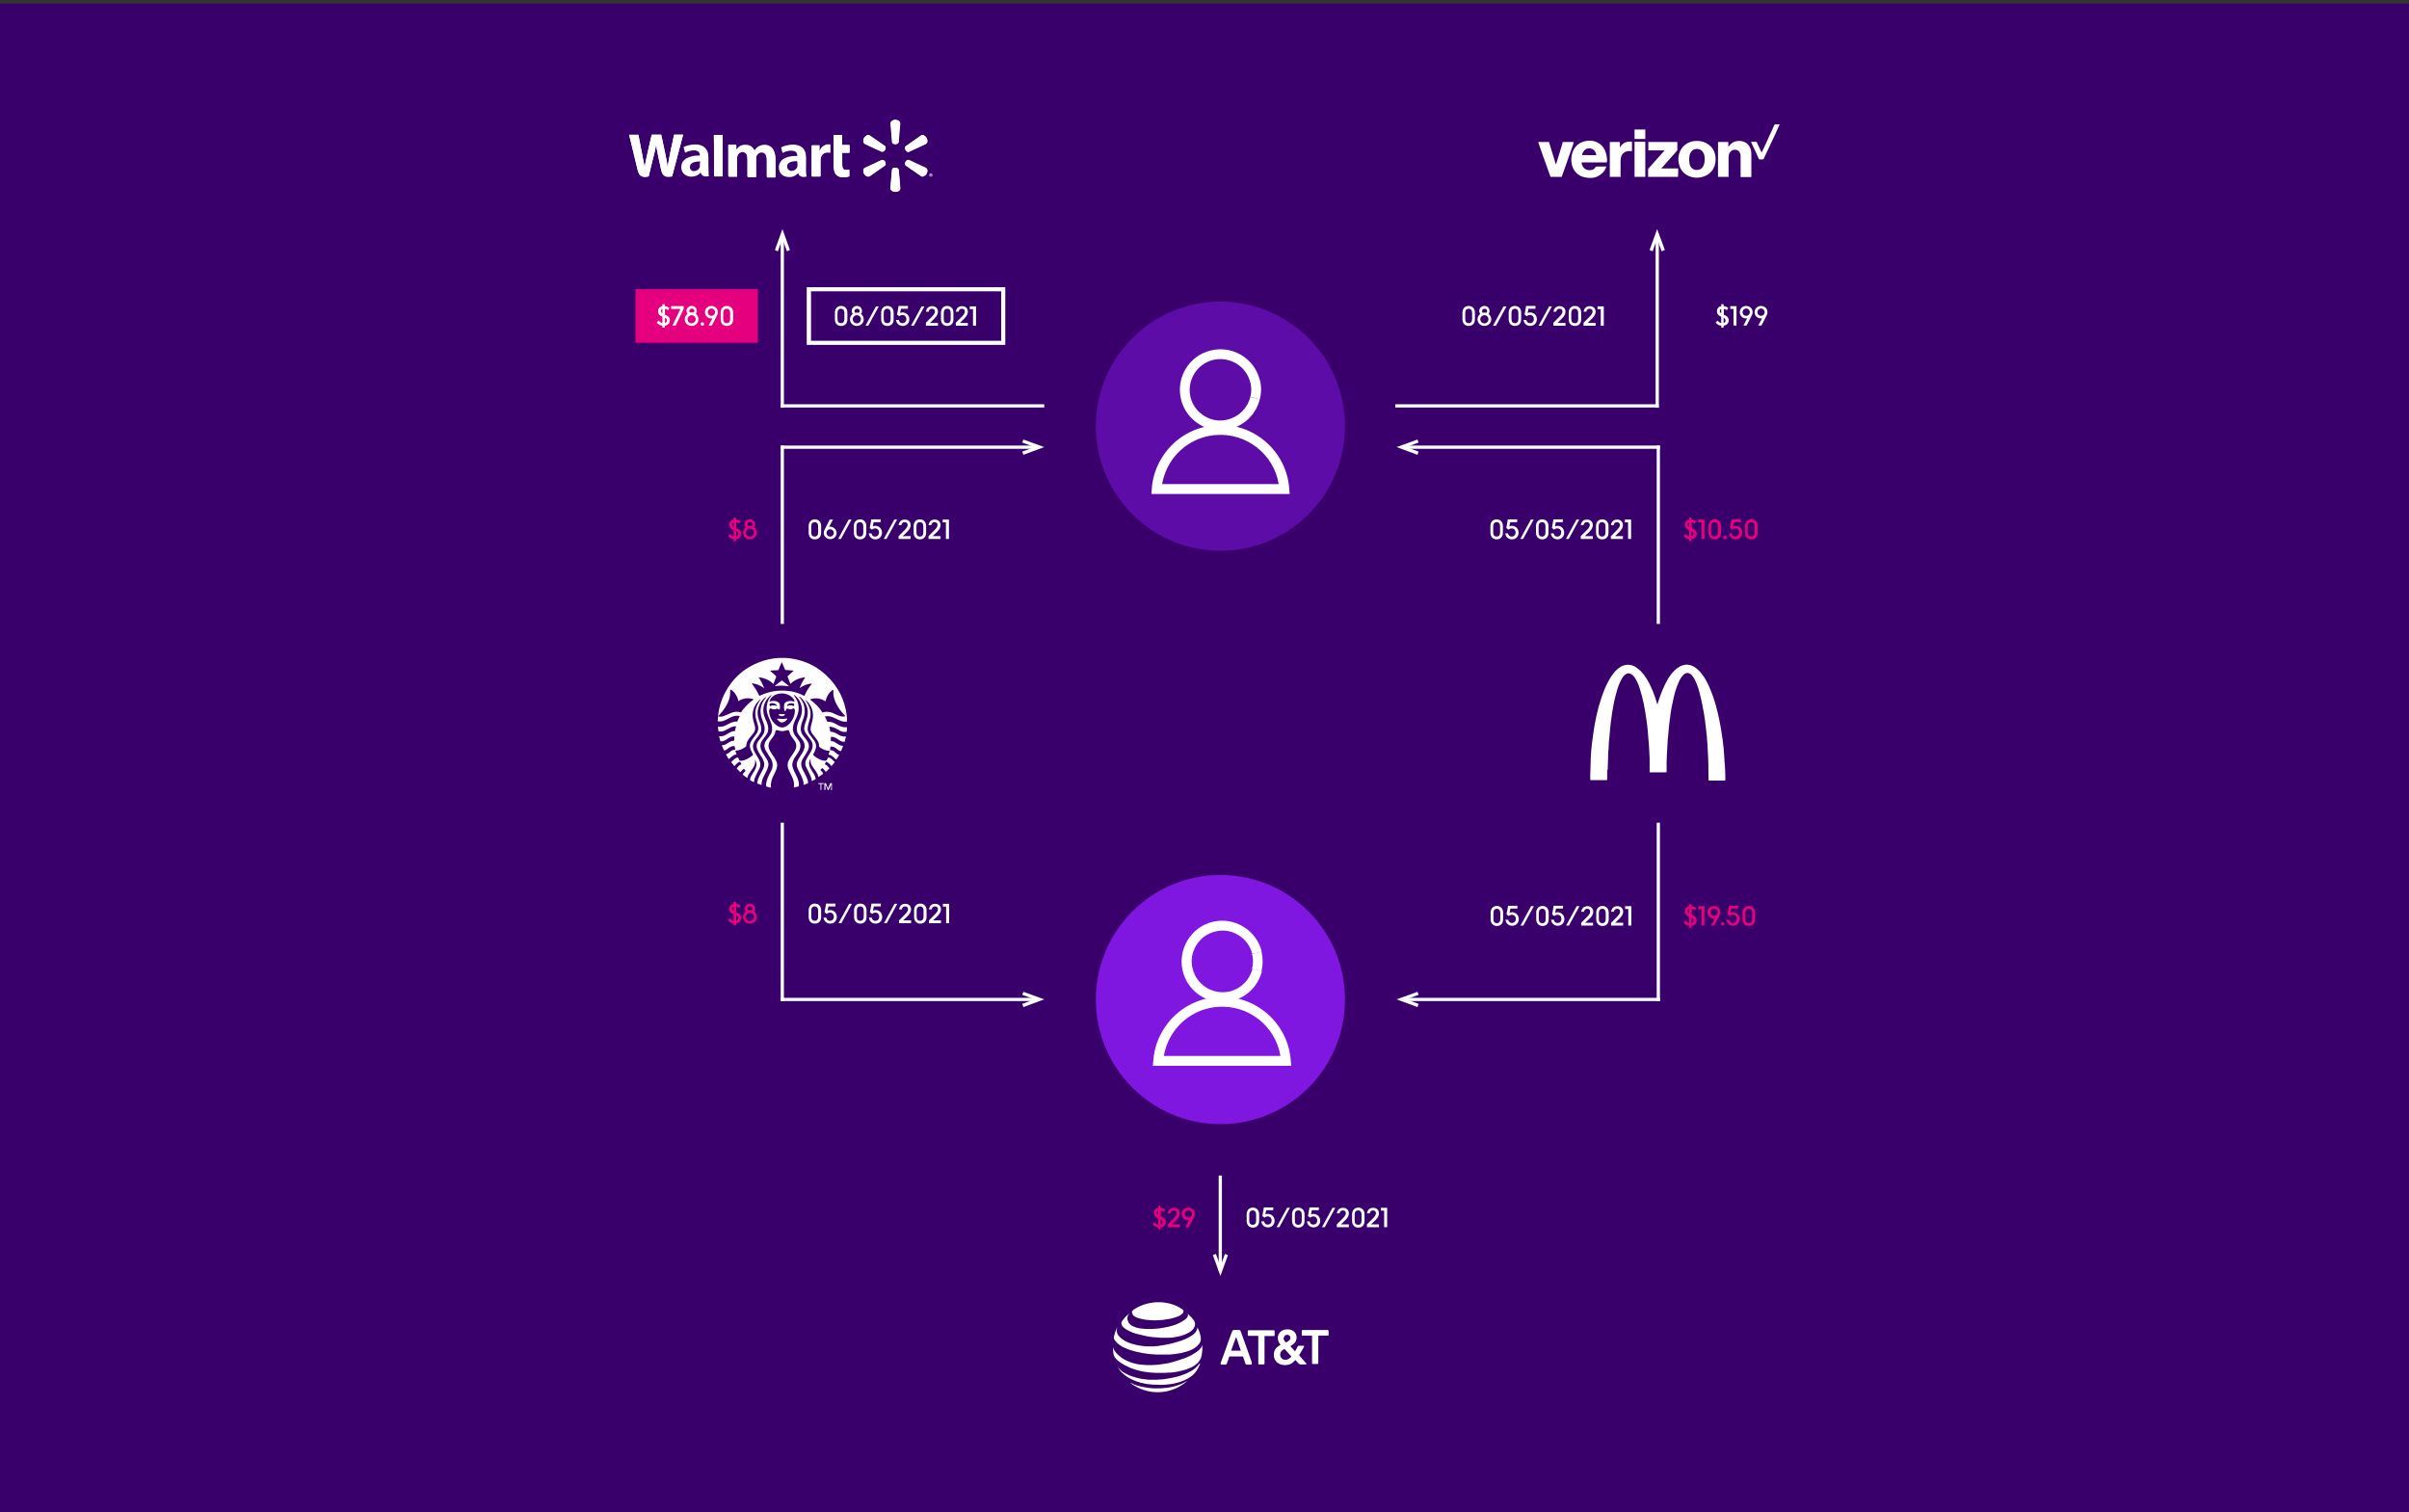 <?xml version="1.0" encoding="utf-8"?>
<!-- Generator: Adobe Illustrator 26.0.1, SVG Export Plug-In . SVG Version: 6.00 Build 0)  -->
<svg version="1.1" id="Layer_1" xmlns="http://www.w3.org/2000/svg" xmlns:xlink="http://www.w3.org/1999/xlink" x="0px" y="0px"
	 viewBox="0 0 1119.8 702.8" style="enable-background:new 0 0 1119.8 702.8;" xml:space="preserve">
<rect x="0" y="0" width="1119.8" height="702.8" fill="#333333" stroke="none"/>
<style type="text/css">
	.st0{fill:#8017E1;}
	.st1{fill:#39006B;}
	.st2{fill:#FFFFFF;}
	.st3{fill:#E5007E;}
	.st4{fill:#5D0CA7;}
</style>
<g>
	<rect x="0" y="1.7" class="st1" width="1119.8" height="701.1"/>
</g>
<g>
	<g>
		<g>
			<path class="st4" d="M567.3,256c32,0,57.9-25.9,57.9-57.9c0-32-25.9-57.9-57.9-57.9c-32,0-57.9,25.9-57.9,57.9
				C509.4,230,535.3,256,567.3,256"/>
		</g>
		<g>
			<path class="st0" d="M567.3,522.5c32,0,57.9-25.9,57.9-57.9c0-32-25.9-57.9-57.9-57.9c-32,0-57.9,25.9-57.9,57.9
				C509.4,496.5,535.3,522.5,567.3,522.5"/>
		</g>
		<g id="Layer_2_00000016774342875658928040000008157833193051298711_">
			<g>
				<path class="st2" d="M585.6,185.6l-4.4-1.1c0.6-2.2,0.6-4.6,0-6.9l4.4-1.1C586.4,179.5,586.4,182.6,585.6,185.6z"/>
			</g>
			<g>
				<path class="st2" d="M567.3,200c-3.4,0-6.7-0.9-9.7-2.7c-4.3-2.6-7.4-6.7-8.6-11.6c-2.5-10.1,3.7-20.4,13.8-22.8
					c10.1-2.5,20.4,3.7,22.8,13.8l-4.4,1.1c-1.9-7.7-9.6-12.3-17.3-10.5c-7.7,1.9-12.3,9.7-10.5,17.3c0.9,3.7,3.2,6.8,6.5,8.8
					c3.3,2,7.1,2.6,10.8,1.6c5.2-1.3,9.2-5.3,10.5-10.5l4.4,1.1c-1.7,6.8-7,12.1-13.8,13.8C570.4,199.8,568.8,200,567.3,200z"/>
			</g>
			<g>
				<path class="st2" d="M599.5,229.6h-64.3l0.2-2.5c0.4-5.7,2.4-11.2,5.7-15.9c5.5-7.9,14.2-12.8,23.8-13.6
					c17.6-1.4,33.1,11.9,34.4,29.5L599.5,229.6z M540.2,225h54.2c-2.3-13.9-15-23.9-29.2-22.8c-8.2,0.6-15.7,4.9-20.4,11.6l0,0
					C542.5,217.2,540.9,221,540.2,225z"/>
			</g>
		</g>
		<g id="Layer_2_00000097502869502097136400000011914456844596136876_">
			<g>
				<path class="st2" d="M586.4,451.4l-4.4-1.1c0.6-2.2,0.6-4.6,0-6.9l4.4-1.1C587.1,445.3,587.1,448.4,586.4,451.4z"/>
			</g>
			<g>
				<path class="st2" d="M568.1,465.8c-8.5,0-16.2-5.8-18.3-14.4c-1.2-4.9-0.4-10,2.2-14.3c2.6-4.3,6.7-7.4,11.6-8.6
					c4.9-1.2,10-0.4,14.3,2.2c4.3,2.6,7.4,6.7,8.6,11.6l-4.4,1.1c-0.9-3.7-3.2-6.8-6.5-8.8c-3.3-2-7.1-2.6-10.8-1.6
					c-3.7,0.9-6.8,3.2-8.8,6.5s-2.6,7.1-1.6,10.8c1.9,7.7,9.6,12.3,17.3,10.5c5.2-1.3,9.2-5.3,10.5-10.5l4.4,1.1
					c-1.7,6.8-7,12.1-13.8,13.8C571.1,465.6,569.6,465.8,568.1,465.8z"/>
			</g>
			<g>
				<path class="st2" d="M600.2,495.4h-64.3l0.2-2.5c0.4-5.7,2.4-11.2,5.7-15.9l0,0c5.5-7.9,14.2-12.8,23.8-13.6
					c17.6-1.4,33.1,11.9,34.4,29.5L600.2,495.4z M541,490.8h54.2c-2.3-13.9-14.9-23.9-29.2-22.8c-8.2,0.6-15.7,4.9-20.4,11.6l0,0
					C543.2,483,541.7,486.8,541,490.8z"/>
			</g>
		</g>
	</g>
	<g>
		<rect x="363" y="463.8" class="st2" width="120.2" height="1.5"/>
	</g>
	<g>
		<polygon class="st2" points="475.7,468.1 475.2,466.6 481,464.5 475.2,462.4 475.7,461 485.4,464.5 		"/>
	</g>
	<g>
		<rect x="362.9" y="382.4" class="st2" width="1.5" height="82.9"/>
	</g>
	<g>
		<rect x="651.4" y="207.1" class="st2" width="120.2" height="1.5"/>
	</g>
	<g>
		<polygon class="st2" points="658.9,211.4 649.2,207.8 658.9,204.3 659.4,205.7 653.6,207.8 659.4,209.9 		"/>
	</g>
	<g>
		<rect x="770.1" y="207.1" class="st2" width="1.5" height="82.9"/>
	</g>
	<g>
		<rect x="651.4" y="463.8" class="st2" width="120.2" height="1.5"/>
	</g>
	<g>
		<polygon class="st2" points="658.9,468.1 649.2,464.5 658.9,461 659.4,462.4 653.6,464.5 659.4,466.6 		"/>
	</g>
	<g>
		<rect x="770.1" y="382.4" class="st2" width="1.5" height="82.9"/>
	</g>
	<g>
		<rect x="363" y="207.1" class="st2" width="120.2" height="1.5"/>
	</g>
	<g>
		<polygon class="st2" points="475.7,211.4 475.2,209.9 481,207.8 475.2,205.7 475.7,204.3 485.4,207.8 		"/>
	</g>
	<g>
		<rect x="362.9" y="207.1" class="st2" width="1.5" height="82.9"/>
	</g>
	<g>
		<rect x="363" y="187.9" class="st2" width="122.4" height="1.5"/>
	</g>
	<g>
		<rect x="362.9" y="108.8" class="st2" width="1.5" height="80.7"/>
	</g>
	<g>
		<polygon class="st2" points="365.8,116.8 363.7,111 361.6,116.8 360.2,116.2 363.7,106.5 367.2,116.2 		"/>
	</g>
	<g>
		<rect x="648.6" y="187.9" class="st2" width="122.4" height="1.5"/>
	</g>
	<g>
		<rect x="769.6" y="108.8" class="st2" width="1.5" height="80.7"/>
	</g>
	<g>
		<polygon class="st2" points="772.4,116.8 770.3,111 768.2,116.8 766.8,116.2 770.3,106.5 773.9,116.2 		"/>
	</g>
	<g>
		<rect x="295.4" y="134.4" class="st3" width="56.9" height="24.9"/>
	</g>
	<g>
		<path class="st2" d="M309,151.4v0.9h-1.1v-0.9c-0.9-0.1-1.8-0.5-2.6-1.5l0.9-0.9c0.4,0.5,1,1,1.7,1.2v-3c-1-0.4-2-1-2-2.5
			c0-1.3,0.8-2.2,2-2.4v-0.9h1.1v0.9c0.7,0,1.4,0.3,2.2,0.8l-0.7,1.1c-0.4-0.4-0.9-0.6-1.4-0.6v2.7c1.1,0.4,2.3,1,2.3,2.7
			C311.3,150.2,310.5,151.2,309,151.4z M307.9,145.6v-2c-0.4,0.2-0.7,0.5-0.7,1C307.2,145.1,307.5,145.4,307.9,145.6z M310,148.9
			c0-0.6-0.4-1-0.9-1.2v2.5C309.7,149.9,310,149.5,310,148.9z"/>
		<path class="st2" d="M317.8,142.3v1.3l-3.7,7.7h-1.5l3.7-7.7h-4.3v-1.3H317.8z"/>
		<path class="st2" d="M324.7,148.4c0,1.7-1.4,3.1-3.2,3.1c-1.8,0-3.2-1.4-3.2-3.1c0-1,0.5-1.9,1.3-2.5c-0.3-0.4-0.5-0.8-0.5-1.3
			c0-1.3,1-2.4,2.4-2.4s2.4,1,2.4,2.4c0,0.5-0.2,1-0.5,1.3C324.2,146.4,324.7,147.4,324.7,148.4z M323.4,148.4c0-1-0.8-1.9-1.9-1.9
			c-1,0-1.9,0.9-1.9,1.9c0,1,0.8,1.9,1.9,1.9C322.6,150.2,323.4,149.4,323.4,148.4z M320.4,144.5c0,0.3,0.1,0.6,0.4,0.8
			c0.2-0.1,0.5-0.1,0.8-0.1c0.3,0,0.5,0,0.8,0.1c0.2-0.2,0.4-0.5,0.4-0.8c0-0.6-0.5-1.1-1.1-1.1C320.9,143.4,320.4,144,320.4,144.5z
			"/>
		<path class="st2" d="M325.7,150.6c0-0.5,0.4-0.8,0.8-0.8c0.5,0,0.8,0.4,0.8,0.8c0,0.5-0.4,0.8-0.8,0.8
			C326.1,151.4,325.7,151.1,325.7,150.6z"/>
		<path class="st2" d="M333.7,145.1c0,0.5-0.1,1-0.5,1.7l-2.3,4.5h-1.5l1.8-3.4c-0.2,0.1-0.4,0.1-0.6,0.1c-1.6,0-2.9-1.3-2.9-2.9
			c0-1.6,1.3-2.9,3-2.9C332.4,142.2,333.7,143.5,333.7,145.1z M332.4,145.1c0-0.9-0.7-1.7-1.7-1.7c-1,0-1.7,0.8-1.7,1.7
			c0,0.9,0.7,1.7,1.7,1.7C331.7,146.8,332.4,146,332.4,145.1z"/>
		<path class="st2" d="M335,148.4v-3.1c0-1.8,1.1-3.1,2.9-3.1c1.7,0,2.9,1.2,2.9,3.1v3.1c0,1.9-1.1,3.1-2.9,3.1
			C336,151.5,335,150.2,335,148.4z M339.4,148.3v-2.9c0-1.2-0.6-1.9-1.6-1.9c-1,0-1.6,0.7-1.6,1.9v2.9c0,1.3,0.6,1.9,1.6,1.9
			C338.9,150.2,339.4,149.5,339.4,148.3z"/>
	</g>
	<g>
		<path class="st2" d="M801.2,151.4v0.9h-1.1v-0.9c-0.9-0.1-1.8-0.5-2.6-1.5l0.9-0.9c0.4,0.5,1,1,1.7,1.2v-3c-1-0.4-2-1-2-2.5
			c0-1.3,0.8-2.2,2-2.4v-0.9h1.1v0.9c0.7,0,1.4,0.3,2.2,0.8l-0.7,1.1c-0.4-0.4-0.9-0.6-1.4-0.6v2.7c1.1,0.4,2.3,1,2.3,2.7
			C803.5,150.2,802.7,151.2,801.2,151.4z M800.1,145.6v-2c-0.4,0.2-0.7,0.5-0.7,1C799.4,145.1,799.7,145.4,800.1,145.6z
			 M802.1,148.9c0-0.6-0.4-1-0.9-1.2v2.5C801.8,149.9,802.1,149.5,802.1,148.9z"/>
		<path class="st2" d="M804.3,143.6v-1.3h2.9v9h-1.4v-7.7H804.3z"/>
		<path class="st2" d="M814.7,145.1c0,0.5-0.1,1-0.5,1.7l-2.3,4.5h-1.5l1.8-3.4c-0.2,0.1-0.4,0.1-0.6,0.1c-1.6,0-2.9-1.3-2.9-2.9
			c0-1.6,1.3-2.9,3-2.9C813.4,142.2,814.7,143.5,814.7,145.1z M813.4,145.1c0-0.9-0.7-1.7-1.7-1.7c-1,0-1.7,0.8-1.7,1.7
			c0,0.9,0.7,1.7,1.7,1.7C812.7,146.8,813.4,146,813.4,145.1z"/>
		<path class="st2" d="M821.6,145.1c0,0.5-0.1,1-0.5,1.7l-2.3,4.5h-1.5l1.8-3.4c-0.2,0.1-0.4,0.1-0.6,0.1c-1.6,0-2.9-1.3-2.9-2.9
			c0-1.6,1.3-2.9,3-2.9C820.3,142.2,821.6,143.5,821.6,145.1z M820.3,145.1c0-0.9-0.7-1.7-1.7-1.7c-1,0-1.7,0.8-1.7,1.7
			c0,0.9,0.7,1.7,1.7,1.7C819.6,146.8,820.3,146,820.3,145.1z"/>
	</g>
	<g>
		<rect x="566.5" y="546.4" class="st2" width="1.5" height="44.4"/>
	</g>
	<g>
		<polygon class="st2" points="567.3,593.1 563.8,583.4 565.2,582.8 567.3,588.6 569.4,582.8 570.8,583.4 		"/>
	</g>
	<g>
		<path class="st2" d="M467.3,160.3H375v-26.8h92.3V160.3z M377,158.4h88.4v-23H377V158.4z"/>
	</g>
	<g>
		<path class="st2" d="M388.1,148.4v-3.1c0-1.8,1.1-3.1,2.9-3.1c1.7,0,2.9,1.2,2.9,3.1v3.1c0,1.9-1.1,3.1-2.9,3.1
			C389.1,151.5,388.1,150.2,388.1,148.4z M392.5,148.3v-2.9c0-1.2-0.6-1.9-1.6-1.9c-1,0-1.6,0.7-1.6,1.9v2.9c0,1.3,0.6,1.9,1.6,1.9
			C391.9,150.3,392.5,149.5,392.5,148.3z"/>
		<path class="st2" d="M401.5,148.4c0,1.7-1.4,3.1-3.2,3.1c-1.8,0-3.2-1.4-3.2-3.1c0-1,0.5-1.9,1.3-2.5c-0.3-0.4-0.5-0.8-0.5-1.3
			c0-1.3,1-2.4,2.4-2.4s2.4,1,2.4,2.4c0,0.5-0.2,1-0.5,1.3C401,146.5,401.5,147.4,401.5,148.4z M400.2,148.4c0-1-0.8-1.9-1.9-1.9
			c-1,0-1.9,0.9-1.9,1.9c0,1,0.8,1.9,1.9,1.9C399.4,150.3,400.2,149.4,400.2,148.4z M397.2,144.6c0,0.3,0.1,0.6,0.4,0.8
			c0.2-0.1,0.5-0.1,0.8-0.1c0.3,0,0.5,0,0.8,0.1c0.2-0.2,0.4-0.5,0.4-0.8c0-0.6-0.5-1.1-1.1-1.1C397.7,143.5,397.2,144,397.2,144.6z
			"/>
		<path class="st2" d="M408.5,142.4l-4.9,9h-1.3l4.9-9H408.5z"/>
		<path class="st2" d="M409.6,148.4v-3.1c0-1.8,1.1-3.1,2.9-3.1c1.7,0,2.9,1.2,2.9,3.1v3.1c0,1.9-1.1,3.1-2.9,3.1
			C410.6,151.5,409.6,150.2,409.6,148.4z M414,148.3v-2.9c0-1.2-0.6-1.9-1.6-1.9c-1,0-1.6,0.7-1.6,1.9v2.9c0,1.3,0.6,1.9,1.6,1.9
			C413.5,150.3,414,149.5,414,148.3z"/>
		<path class="st2" d="M422.7,148.4c0,1.8-1.3,3.1-3.1,3.1c-1.7,0-2.9-1.2-3.1-2.8h1.3c0.1,0.6,0.5,1.5,1.7,1.5
			c1.1,0,1.8-0.8,1.8-1.9c0-1.2-0.8-1.9-1.8-1.9c-0.5,0-1.1,0.2-1.5,0.6l-1-0.8l0.7-4h4.4l-0.1,1.3h-3.2l-0.4,2
			c0.4-0.2,0.8-0.3,1.3-0.3C421.4,145.4,422.7,146.6,422.7,148.4z"/>
		<path class="st2" d="M429.7,142.4l-4.9,9h-1.3l4.9-9H429.7z"/>
		<path class="st2" d="M432.3,150.1h3.7v1.3h-5.6V150l2.5-2.5c1.2-1.2,1.7-1.9,1.7-2.7c0-0.8-0.5-1.3-1.4-1.3
			c-0.8,0-1.4,0.5-1.5,1.4h-1.3c0.3-1.8,1.4-2.6,2.9-2.6c1.5,0,2.7,0.9,2.7,2.6c0,1-0.5,2-1.6,3.1L432.3,150.1z"/>
		<path class="st2" d="M437.4,148.4v-3.1c0-1.8,1.1-3.1,2.9-3.1c1.7,0,2.9,1.2,2.9,3.1v3.1c0,1.9-1.1,3.1-2.9,3.1
			C438.5,151.5,437.4,150.2,437.4,148.4z M441.9,148.3v-2.9c0-1.2-0.6-1.9-1.6-1.9c-1,0-1.6,0.7-1.6,1.9v2.9c0,1.3,0.6,1.9,1.6,1.9
			C441.3,150.3,441.9,149.5,441.9,148.3z"/>
		<path class="st2" d="M446.2,150.1h3.7v1.3h-5.6V150l2.5-2.5c1.2-1.2,1.7-1.9,1.7-2.7c0-0.8-0.5-1.3-1.4-1.3
			c-0.8,0-1.4,0.5-1.5,1.4h-1.3c0.3-1.8,1.4-2.6,2.9-2.6c1.5,0,2.7,0.9,2.7,2.6c0,1-0.5,2-1.6,3.1L446.2,150.1z"/>
		<path class="st2" d="M450.8,143.7v-1.3h2.9v9h-1.4v-7.7H450.8z"/>
	</g>
	<g>
		<path class="st2" d="M679.8,148.4v-3.1c0-1.8,1.1-3.1,2.9-3.1c1.7,0,2.9,1.2,2.9,3.1v3.1c0,1.9-1.1,3.1-2.9,3.1
			C680.9,151.5,679.8,150.2,679.8,148.4z M684.3,148.3v-2.9c0-1.2-0.6-1.9-1.6-1.9c-1,0-1.6,0.7-1.6,1.9v2.9c0,1.3,0.6,1.9,1.6,1.9
			C683.7,150.3,684.3,149.5,684.3,148.3z"/>
		<path class="st2" d="M693.2,148.4c0,1.7-1.4,3.1-3.2,3.1c-1.8,0-3.2-1.4-3.2-3.1c0-1,0.5-1.9,1.3-2.5c-0.3-0.4-0.5-0.8-0.5-1.3
			c0-1.3,1-2.4,2.4-2.4s2.4,1,2.4,2.4c0,0.5-0.2,1-0.5,1.3C692.7,146.5,693.2,147.4,693.2,148.4z M691.9,148.4c0-1-0.8-1.9-1.9-1.9
			c-1,0-1.9,0.9-1.9,1.9c0,1,0.8,1.9,1.9,1.9C691.1,150.3,691.9,149.4,691.9,148.4z M688.9,144.6c0,0.3,0.1,0.6,0.4,0.8
			c0.2-0.1,0.5-0.1,0.8-0.1c0.3,0,0.5,0,0.8,0.1c0.2-0.2,0.4-0.5,0.4-0.8c0-0.6-0.5-1.1-1.1-1.1C689.4,143.5,688.9,144,688.9,144.6z
			"/>
		<path class="st2" d="M700.3,142.4l-4.9,9H694l4.9-9H700.3z"/>
		<path class="st2" d="M701.3,148.4v-3.1c0-1.8,1.1-3.1,2.9-3.1c1.7,0,2.9,1.2,2.9,3.1v3.1c0,1.9-1.1,3.1-2.9,3.1
			C702.4,151.5,701.3,150.2,701.3,148.4z M705.8,148.3v-2.9c0-1.2-0.6-1.9-1.6-1.9c-1,0-1.6,0.7-1.6,1.9v2.9c0,1.3,0.6,1.9,1.6,1.9
			C705.2,150.3,705.8,149.5,705.8,148.3z"/>
		<path class="st2" d="M714.4,148.4c0,1.8-1.3,3.1-3.1,3.1c-1.7,0-2.9-1.2-3.1-2.8h1.3c0.1,0.6,0.5,1.5,1.7,1.5
			c1.1,0,1.8-0.8,1.8-1.9c0-1.2-0.8-1.9-1.8-1.9c-0.5,0-1.1,0.2-1.5,0.6l-1-0.8l0.7-4h4.4l-0.1,1.3h-3.2l-0.4,2
			c0.4-0.2,0.8-0.3,1.3-0.3C713.2,145.4,714.4,146.6,714.4,148.4z"/>
		<path class="st2" d="M721.4,142.4l-4.9,9h-1.3l4.9-9H721.4z"/>
		<path class="st2" d="M724,150.1h3.7v1.3h-5.6V150l2.5-2.5c1.2-1.2,1.7-1.9,1.7-2.7c0-0.8-0.5-1.3-1.4-1.3c-0.8,0-1.4,0.5-1.5,1.4
			h-1.3c0.3-1.8,1.4-2.6,2.9-2.6c1.5,0,2.7,0.9,2.7,2.6c0,1-0.5,2-1.6,3.1L724,150.1z"/>
		<path class="st2" d="M729.2,148.4v-3.1c0-1.8,1.1-3.1,2.9-3.1c1.7,0,2.9,1.2,2.9,3.1v3.1c0,1.9-1.1,3.1-2.9,3.1
			C730.2,151.5,729.2,150.2,729.2,148.4z M733.6,148.3v-2.9c0-1.2-0.6-1.9-1.6-1.9c-1,0-1.6,0.7-1.6,1.9v2.9c0,1.3,0.6,1.9,1.6,1.9
			C733.1,150.3,733.6,149.5,733.6,148.3z"/>
		<path class="st2" d="M738,150.1h3.7v1.3h-5.6V150l2.5-2.5c1.2-1.2,1.7-1.9,1.7-2.7c0-0.8-0.5-1.3-1.4-1.3c-0.8,0-1.4,0.5-1.5,1.4
			h-1.3c0.3-1.8,1.4-2.6,2.9-2.6c1.5,0,2.7,0.9,2.7,2.6c0,1-0.5,2-1.6,3.1L738,150.1z"/>
		<path class="st2" d="M742.6,143.7v-1.3h2.9v9h-1.4v-7.7H742.6z"/>
	</g>
	<g>
		<path class="st3" d="M342.2,250.6v0.9H341v-0.9c-0.9-0.1-1.8-0.5-2.6-1.5l0.9-0.9c0.4,0.5,1,1,1.7,1.2v-3c-1-0.4-2-1-2-2.5
			c0-1.3,0.8-2.2,2-2.4v-0.9h1.1v0.9c0.7,0,1.4,0.3,2.2,0.8l-0.7,1.1c-0.4-0.4-0.9-0.6-1.4-0.6v2.7c1.1,0.4,2.3,1,2.3,2.7
			C344.5,249.4,343.7,250.4,342.2,250.6z M341,244.8v-2c-0.4,0.2-0.7,0.5-0.7,1C340.4,244.3,340.6,244.6,341,244.8z M343.1,248.1
			c0-0.6-0.4-1-0.9-1.2v2.5C342.8,249.1,343.1,248.6,343.1,248.1z"/>
		<path class="st3" d="M351.8,247.6c0,1.7-1.4,3.1-3.2,3.1c-1.8,0-3.2-1.4-3.2-3.1c0-1,0.5-1.9,1.3-2.5c-0.3-0.4-0.5-0.8-0.5-1.3
			c0-1.3,1-2.4,2.4-2.4s2.4,1,2.4,2.4c0,0.5-0.2,1-0.5,1.3C351.3,245.6,351.8,246.5,351.8,247.6z M350.5,247.6c0-1-0.8-1.9-1.9-1.9
			c-1,0-1.9,0.9-1.9,1.9c0,1,0.8,1.9,1.9,1.9C349.7,249.4,350.5,248.6,350.5,247.6z M347.5,243.7c0,0.3,0.1,0.6,0.4,0.8
			c0.2-0.1,0.5-0.1,0.8-0.1c0.3,0,0.5,0,0.8,0.1c0.2-0.2,0.4-0.5,0.4-0.8c0-0.6-0.5-1.1-1.1-1.1C348,242.6,347.5,243.1,347.5,243.7z
			"/>
	</g>
	<g>
		<path class="st3" d="M786.3,250.6v0.9h-1.1v-0.9c-0.9-0.1-1.8-0.5-2.6-1.5l0.9-0.9c0.4,0.5,1,1,1.7,1.2v-3c-1-0.4-2-1-2-2.5
			c0-1.3,0.8-2.2,2-2.4v-0.9h1.1v0.9c0.7,0,1.4,0.3,2.2,0.8l-0.7,1.1c-0.4-0.4-0.9-0.6-1.4-0.6v2.7c1.1,0.4,2.3,1,2.3,2.7
			C788.6,249.4,787.8,250.4,786.3,250.6z M785.2,244.8v-2c-0.4,0.2-0.7,0.5-0.7,1C784.5,244.3,784.8,244.6,785.2,244.8z
			 M787.2,248.1c0-0.6-0.4-1-0.9-1.2v2.5C786.9,249.1,787.2,248.6,787.2,248.1z"/>
		<path class="st3" d="M789.4,242.8v-1.3h2.9v9h-1.4v-7.7H789.4z"/>
		<path class="st3" d="M794.2,247.6v-3.1c0-1.8,1.1-3.1,2.9-3.1c1.7,0,2.9,1.2,2.9,3.1v3.1c0,1.9-1.1,3.1-2.9,3.1
			C795.2,250.7,794.2,249.4,794.2,247.6z M798.6,247.5v-2.9c0-1.2-0.6-1.9-1.6-1.9c-1,0-1.6,0.7-1.6,1.9v2.9c0,1.3,0.6,1.9,1.6,1.9
			C798,249.4,798.6,248.7,798.6,247.5z"/>
		<path class="st3" d="M801.1,249.8c0-0.5,0.4-0.8,0.8-0.8c0.5,0,0.8,0.4,0.8,0.8c0,0.5-0.4,0.8-0.8,0.8
			C801.5,250.6,801.1,250.3,801.1,249.8z"/>
		<path class="st3" d="M809.9,247.6c0,1.8-1.3,3.1-3.1,3.1c-1.7,0-2.9-1.2-3.1-2.8h1.3c0.1,0.6,0.5,1.5,1.7,1.5
			c1.1,0,1.8-0.8,1.8-1.9c0-1.2-0.8-1.9-1.8-1.9c-0.5,0-1.1,0.2-1.5,0.6l-1-0.8l0.7-4h4.4l-0.1,1.3h-3.2l-0.4,2
			c0.4-0.2,0.8-0.3,1.3-0.3C808.7,244.5,809.9,245.8,809.9,247.6z"/>
		<path class="st3" d="M811.2,247.6v-3.1c0-1.8,1.1-3.1,2.9-3.1c1.7,0,2.9,1.2,2.9,3.1v3.1c0,1.9-1.1,3.1-2.9,3.1
			C812.3,250.7,811.2,249.4,811.2,247.6z M815.6,247.5v-2.9c0-1.2-0.6-1.9-1.6-1.9c-1,0-1.6,0.7-1.6,1.9v2.9c0,1.3,0.6,1.9,1.6,1.9
			C815.1,249.4,815.6,248.7,815.6,247.5z"/>
	</g>
	<g>
		<path class="st3" d="M786.3,430.3v0.9h-1.1v-0.9c-0.9-0.1-1.8-0.5-2.6-1.5l0.9-0.9c0.4,0.5,1,1,1.7,1.2v-3c-1-0.4-2-1-2-2.5
			c0-1.3,0.8-2.2,2-2.4v-0.9h1.1v0.9c0.7,0,1.4,0.3,2.2,0.8l-0.7,1.1c-0.4-0.4-0.9-0.6-1.4-0.6v2.7c1.1,0.4,2.3,1,2.3,2.7
			C788.6,429.1,787.8,430.1,786.3,430.3z M785.2,424.5v-2c-0.4,0.2-0.7,0.5-0.7,1C784.5,423.9,784.8,424.2,785.2,424.5z
			 M787.2,427.8c0-0.6-0.4-1-0.9-1.2v2.5C786.9,428.8,787.2,428.3,787.2,427.8z"/>
		<path class="st3" d="M789.4,422.5v-1.3h2.9v9h-1.4v-7.7H789.4z"/>
		<path class="st3" d="M799.7,424c0,0.5-0.1,1-0.5,1.7l-2.3,4.5h-1.5l1.8-3.4c-0.2,0.1-0.4,0.1-0.6,0.1c-1.6,0-2.9-1.3-2.9-2.9
			c0-1.6,1.3-2.9,3-2.9C798.5,421.1,799.7,422.4,799.7,424z M798.5,424c0-0.9-0.7-1.7-1.7-1.7c-1,0-1.7,0.8-1.7,1.7
			c0,0.9,0.7,1.7,1.7,1.7C797.8,425.7,798.5,424.9,798.5,424z"/>
		<path class="st3" d="M800,429.4c0-0.5,0.4-0.8,0.8-0.8c0.5,0,0.8,0.4,0.8,0.8c0,0.5-0.4,0.8-0.8,0.8
			C800.3,430.3,800,429.9,800,429.4z"/>
		<path class="st3" d="M808.7,427.2c0,1.8-1.3,3.1-3.1,3.1c-1.7,0-2.9-1.2-3.1-2.8h1.3c0.1,0.6,0.5,1.5,1.7,1.5
			c1.1,0,1.8-0.8,1.8-1.9c0-1.2-0.8-1.9-1.8-1.9c-0.5,0-1.1,0.2-1.5,0.6l-1-0.8l0.7-4h4.4l-0.1,1.3h-3.2l-0.4,2
			c0.4-0.2,0.8-0.3,1.3-0.3C807.5,424.2,808.7,425.5,808.7,427.2z"/>
		<path class="st3" d="M810,427.3v-3.1c0-1.8,1.1-3.1,2.9-3.1c1.7,0,2.9,1.2,2.9,3.1v3.1c0,1.9-1.1,3.1-2.9,3.1
			C811.1,430.4,810,429,810,427.3z M814.5,427.2v-2.9c0-1.2-0.6-1.9-1.6-1.9c-1,0-1.6,0.7-1.6,1.9v2.9c0,1.3,0.6,1.9,1.6,1.9
			C813.9,429.1,814.5,428.4,814.5,427.2z"/>
	</g>
	<g>
		<path class="st3" d="M342.2,429.2v0.9H341v-0.9c-0.9-0.1-1.8-0.5-2.6-1.5l0.9-0.9c0.4,0.5,1,1,1.7,1.2v-3c-1-0.4-2-1-2-2.5
			c0-1.3,0.8-2.2,2-2.4v-0.9h1.1v0.9c0.7,0,1.4,0.3,2.2,0.8l-0.7,1.1c-0.4-0.4-0.9-0.6-1.4-0.6v2.7c1.1,0.4,2.3,1,2.3,2.7
			C344.5,428,343.7,429,342.2,429.2z M341,423.4v-2c-0.4,0.2-0.7,0.5-0.7,1C340.4,422.9,340.6,423.2,341,423.4z M343.1,426.7
			c0-0.6-0.4-1-0.9-1.2v2.5C342.8,427.7,343.1,427.3,343.1,426.7z"/>
		<path class="st3" d="M351.8,426.2c0,1.7-1.4,3.1-3.2,3.1c-1.8,0-3.2-1.4-3.2-3.1c0-1,0.5-1.9,1.3-2.5c-0.3-0.4-0.5-0.8-0.5-1.3
			c0-1.3,1-2.4,2.4-2.4s2.4,1,2.4,2.4c0,0.5-0.2,1-0.5,1.3C351.3,424.2,351.8,425.2,351.8,426.2z M350.5,426.2c0-1-0.8-1.9-1.9-1.9
			c-1,0-1.9,0.9-1.9,1.9c0,1,0.8,1.9,1.9,1.9C349.7,428,350.5,427.2,350.5,426.2z M347.5,422.3c0,0.3,0.1,0.6,0.4,0.8
			c0.2-0.1,0.5-0.1,0.8-0.1c0.3,0,0.5,0,0.8,0.1c0.2-0.2,0.4-0.5,0.4-0.8c0-0.6-0.5-1.1-1.1-1.1C348,421.2,347.5,421.8,347.5,422.3z
			"/>
	</g>
	<g>
		<path class="st3" d="M539.5,570.5v0.9h-1.1v-0.9c-0.9-0.1-1.8-0.5-2.6-1.5l0.9-0.9c0.4,0.5,1,1,1.7,1.2v-3c-1-0.4-2-1-2-2.5
			c0-1.3,0.8-2.2,2-2.4v-0.9h1.1v0.9c0.7,0,1.4,0.3,2.2,0.8l-0.7,1.1c-0.4-0.4-0.9-0.6-1.4-0.6v2.7c1.1,0.4,2.3,1,2.3,2.7
			C541.8,569.3,541,570.3,539.5,570.5z M538.4,564.7v-2c-0.4,0.2-0.7,0.5-0.7,1C537.7,564.1,538,564.4,538.4,564.7z M540.4,568
			c0-0.6-0.4-1-0.9-1.2v2.5C540.1,569,540.4,568.5,540.4,568z"/>
		<path class="st3" d="M544.7,569.1h3.7v1.3h-5.6v-1.3l2.5-2.5c1.2-1.2,1.7-1.9,1.7-2.7c0-0.8-0.5-1.3-1.4-1.3
			c-0.8,0-1.4,0.5-1.5,1.4h-1.3c0.3-1.8,1.4-2.6,2.9-2.6c1.5,0,2.7,0.9,2.7,2.6c0,1-0.5,2-1.6,3.1L544.7,569.1z"/>
		<path class="st3" d="M555.4,564.2c0,0.5-0.1,1-0.5,1.7l-2.3,4.5H551l1.8-3.4c-0.2,0.1-0.4,0.1-0.6,0.1c-1.6,0-2.9-1.3-2.9-2.9
			c0-1.6,1.3-2.9,3-2.9C554.1,561.3,555.4,562.6,555.4,564.2z M554.1,564.2c0-0.9-0.7-1.7-1.7-1.7c-1,0-1.7,0.8-1.7,1.7
			c0,0.9,0.7,1.7,1.7,1.7C553.4,565.9,554.1,565.1,554.1,564.2z"/>
	</g>
	<g>
		<path class="st2" d="M375.9,247.6v-3.1c0-1.8,1.1-3.1,2.9-3.1c1.7,0,2.9,1.2,2.9,3.1v3.1c0,1.9-1.1,3.1-2.9,3.1
			C376.9,250.7,375.9,249.4,375.9,247.6z M380.3,247.5v-2.9c0-1.2-0.6-1.9-1.6-1.9c-1,0-1.6,0.7-1.6,1.9v2.9c0,1.3,0.6,1.9,1.6,1.9
			C379.8,249.4,380.3,248.7,380.3,247.5z"/>
		<path class="st2" d="M388.9,247.7c0,1.6-1.3,2.9-3,2.9c-1.7,0-3-1.4-3-2.9c0-0.5,0.1-1,0.5-1.7l2.3-4.5h1.5l-1.8,3.4
			c0.2-0.1,0.4-0.1,0.6-0.1C387.6,244.9,388.9,246.2,388.9,247.7z M387.6,247.7c0-0.9-0.7-1.7-1.7-1.7c-1,0-1.7,0.8-1.7,1.7
			c0,0.9,0.7,1.7,1.7,1.7C386.9,249.4,387.6,248.6,387.6,247.7z"/>
		<path class="st2" d="M395.8,241.5l-4.9,9h-1.3l4.9-9H395.8z"/>
		<path class="st2" d="M396.9,247.6v-3.1c0-1.8,1.1-3.1,2.9-3.1c1.7,0,2.9,1.2,2.9,3.1v3.1c0,1.9-1.1,3.1-2.9,3.1
			C397.9,250.7,396.9,249.4,396.9,247.6z M401.3,247.5v-2.9c0-1.2-0.6-1.9-1.6-1.9c-1,0-1.6,0.7-1.6,1.9v2.9c0,1.3,0.6,1.9,1.6,1.9
			C400.8,249.4,401.3,248.7,401.3,247.5z"/>
		<path class="st2" d="M410,247.6c0,1.8-1.3,3.1-3.1,3.1c-1.7,0-2.9-1.2-3.1-2.8h1.3c0.1,0.6,0.5,1.5,1.7,1.5c1.1,0,1.8-0.8,1.8-1.9
			c0-1.2-0.8-1.9-1.8-1.9c-0.5,0-1.1,0.2-1.5,0.6l-1-0.8l0.7-4h4.4l-0.1,1.3h-3.2l-0.4,2c0.4-0.2,0.8-0.3,1.3-0.3
			C408.7,244.5,410,245.8,410,247.6z"/>
		<path class="st2" d="M417,241.5l-4.9,9h-1.3l4.9-9H417z"/>
		<path class="st2" d="M419.6,249.2h3.7v1.3h-5.6v-1.3l2.5-2.5c1.2-1.2,1.7-1.9,1.7-2.7c0-0.8-0.5-1.3-1.4-1.3
			c-0.8,0-1.4,0.5-1.5,1.4h-1.3c0.3-1.8,1.4-2.6,2.9-2.6c1.5,0,2.7,0.9,2.7,2.6c0,1-0.5,2-1.6,3.1L419.6,249.2z"/>
		<path class="st2" d="M424.7,247.6v-3.1c0-1.8,1.1-3.1,2.9-3.1c1.7,0,2.9,1.2,2.9,3.1v3.1c0,1.9-1.1,3.1-2.9,3.1
			C425.8,250.7,424.7,249.4,424.7,247.6z M429.2,247.5v-2.9c0-1.2-0.6-1.9-1.6-1.9c-1,0-1.6,0.7-1.6,1.9v2.9c0,1.3,0.6,1.9,1.6,1.9
			C428.6,249.4,429.2,248.7,429.2,247.5z"/>
		<path class="st2" d="M433.5,249.2h3.7v1.3h-5.6v-1.3l2.5-2.5c1.2-1.2,1.7-1.9,1.7-2.7c0-0.8-0.5-1.3-1.4-1.3
			c-0.8,0-1.4,0.5-1.5,1.4h-1.3c0.3-1.8,1.4-2.6,2.9-2.6c1.5,0,2.7,0.9,2.7,2.6c0,1-0.5,2-1.6,3.1L433.5,249.2z"/>
		<path class="st2" d="M438.2,242.8v-1.3h2.9v9h-1.4v-7.7H438.2z"/>
	</g>
	<g>
		<path class="st2" d="M692.8,247.6v-3.1c0-1.8,1.1-3.1,2.9-3.1c1.7,0,2.9,1.2,2.9,3.1v3.1c0,1.9-1.1,3.1-2.9,3.1
			C693.9,250.7,692.8,249.4,692.8,247.6z M697.3,247.5v-2.9c0-1.2-0.6-1.9-1.6-1.9c-1,0-1.6,0.7-1.6,1.9v2.9c0,1.3,0.6,1.9,1.6,1.9
			C696.7,249.4,697.3,248.7,697.3,247.5z"/>
		<path class="st2" d="M705.9,247.6c0,1.8-1.3,3.1-3.1,3.1c-1.7,0-2.9-1.2-3.1-2.8h1.3c0.1,0.6,0.5,1.5,1.7,1.5
			c1.1,0,1.8-0.8,1.8-1.9c0-1.2-0.8-1.9-1.8-1.9c-0.5,0-1.1,0.2-1.5,0.6l-1-0.8l0.7-4h4.4l-0.1,1.3h-3.2l-0.4,2
			c0.4-0.2,0.8-0.3,1.3-0.3C704.7,244.5,705.9,245.8,705.9,247.6z"/>
		<path class="st2" d="M712.9,241.5l-4.9,9h-1.3l4.9-9H712.9z"/>
		<path class="st2" d="M714,247.6v-3.1c0-1.8,1.1-3.1,2.9-3.1c1.7,0,2.9,1.2,2.9,3.1v3.1c0,1.9-1.1,3.1-2.9,3.1
			C715.1,250.7,714,249.4,714,247.6z M718.4,247.5v-2.9c0-1.2-0.6-1.9-1.6-1.9c-1,0-1.6,0.7-1.6,1.9v2.9c0,1.3,0.6,1.9,1.6,1.9
			C717.9,249.4,718.4,248.7,718.4,247.5z"/>
		<path class="st2" d="M727.1,247.6c0,1.8-1.3,3.1-3.1,3.1c-1.7,0-2.9-1.2-3.1-2.8h1.3c0.1,0.6,0.5,1.5,1.7,1.5
			c1.1,0,1.8-0.8,1.8-1.9c0-1.2-0.8-1.9-1.8-1.9c-0.5,0-1.1,0.2-1.5,0.6l-1-0.8l0.7-4h4.4l-0.1,1.3h-3.2l-0.4,2
			c0.4-0.2,0.8-0.3,1.3-0.3C725.9,244.5,727.1,245.8,727.1,247.6z"/>
		<path class="st2" d="M734.1,241.5l-4.9,9h-1.3l4.9-9H734.1z"/>
		<path class="st2" d="M736.7,249.2h3.7v1.3h-5.6v-1.3l2.5-2.5c1.2-1.2,1.7-1.9,1.7-2.7c0-0.8-0.5-1.3-1.4-1.3
			c-0.8,0-1.4,0.5-1.5,1.4h-1.3c0.3-1.8,1.4-2.6,2.9-2.6c1.5,0,2.7,0.9,2.7,2.6c0,1-0.5,2-1.6,3.1L736.7,249.2z"/>
		<path class="st2" d="M741.9,247.6v-3.1c0-1.8,1.1-3.1,2.9-3.1c1.7,0,2.9,1.2,2.9,3.1v3.1c0,1.9-1.1,3.1-2.9,3.1
			C742.9,250.7,741.9,249.4,741.9,247.6z M746.3,247.5v-2.9c0-1.2-0.6-1.9-1.6-1.9c-1,0-1.6,0.7-1.6,1.9v2.9c0,1.3,0.6,1.9,1.6,1.9
			C745.7,249.4,746.3,248.7,746.3,247.5z"/>
		<path class="st2" d="M750.7,249.2h3.7v1.3h-5.6v-1.3l2.5-2.5c1.2-1.2,1.7-1.9,1.7-2.7c0-0.8-0.5-1.3-1.4-1.3
			c-0.8,0-1.4,0.5-1.5,1.4h-1.3c0.3-1.8,1.4-2.6,2.9-2.6c1.5,0,2.7,0.9,2.7,2.6c0,1-0.5,2-1.6,3.1L750.7,249.2z"/>
		<path class="st2" d="M755.3,242.8v-1.3h2.9v9h-1.4v-7.7H755.3z"/>
	</g>
	<g>
		<path class="st2" d="M692.9,427.3v-3.1c0-1.8,1.1-3.1,2.9-3.1c1.7,0,2.9,1.2,2.9,3.1v3.1c0,1.9-1.1,3.1-2.9,3.1
			C694,430.4,692.9,429,692.9,427.3z M697.4,427.2v-2.9c0-1.2-0.6-1.9-1.6-1.9c-1,0-1.6,0.7-1.6,1.9v2.9c0,1.3,0.6,1.9,1.6,1.9
			C696.8,429.1,697.4,428.4,697.4,427.2z"/>
		<path class="st2" d="M706,427.2c0,1.8-1.3,3.1-3.1,3.1c-1.7,0-2.9-1.2-3.1-2.8h1.3c0.1,0.6,0.5,1.5,1.7,1.5c1.1,0,1.8-0.8,1.8-1.9
			c0-1.2-0.8-1.9-1.8-1.9c-0.5,0-1.1,0.2-1.5,0.6l-1-0.8l0.7-4h4.4l-0.1,1.3h-3.2l-0.4,2c0.4-0.2,0.8-0.3,1.3-0.3
			C704.8,424.2,706,425.5,706,427.2z"/>
		<path class="st2" d="M713,421.2l-4.9,9h-1.3l4.9-9H713z"/>
		<path class="st2" d="M714.1,427.3v-3.1c0-1.8,1.1-3.1,2.9-3.1c1.7,0,2.9,1.2,2.9,3.1v3.1c0,1.9-1.1,3.1-2.9,3.1
			C715.2,430.4,714.1,429,714.1,427.3z M718.5,427.2v-2.9c0-1.2-0.6-1.9-1.6-1.9c-1,0-1.6,0.7-1.6,1.9v2.9c0,1.3,0.6,1.9,1.6,1.9
			C718,429.1,718.5,428.4,718.5,427.2z"/>
		<path class="st2" d="M727.2,427.2c0,1.8-1.3,3.1-3.1,3.1c-1.7,0-2.9-1.2-3.1-2.8h1.3c0.1,0.6,0.5,1.5,1.7,1.5
			c1.1,0,1.8-0.8,1.8-1.9c0-1.2-0.8-1.9-1.8-1.9c-0.5,0-1.1,0.2-1.5,0.6l-1-0.8l0.7-4h4.4l-0.1,1.3h-3.2l-0.4,2
			c0.4-0.2,0.8-0.3,1.3-0.3C726,424.2,727.2,425.5,727.2,427.2z"/>
		<path class="st2" d="M734.2,421.2l-4.9,9H728l4.9-9H734.2z"/>
		<path class="st2" d="M736.8,428.9h3.7v1.3H735v-1.3l2.5-2.5c1.2-1.2,1.7-1.9,1.7-2.7c0-0.8-0.5-1.3-1.4-1.3
			c-0.8,0-1.4,0.5-1.5,1.4H735c0.3-1.8,1.4-2.6,2.9-2.6c1.5,0,2.7,0.9,2.7,2.6c0,1-0.5,2-1.6,3.1L736.8,428.9z"/>
		<path class="st2" d="M742,427.3v-3.1c0-1.8,1.1-3.1,2.9-3.1c1.7,0,2.9,1.2,2.9,3.1v3.1c0,1.9-1.1,3.1-2.9,3.1
			C743,430.4,742,429,742,427.3z M746.4,427.2v-2.9c0-1.2-0.6-1.9-1.6-1.9c-1,0-1.6,0.7-1.6,1.9v2.9c0,1.3,0.6,1.9,1.6,1.9
			C745.9,429.1,746.4,428.4,746.4,427.2z"/>
		<path class="st2" d="M750.8,428.9h3.7v1.3h-5.6v-1.3l2.5-2.5c1.2-1.2,1.7-1.9,1.7-2.7c0-0.8-0.5-1.3-1.4-1.3
			c-0.8,0-1.4,0.5-1.5,1.4h-1.3c0.3-1.8,1.4-2.6,2.9-2.6c1.5,0,2.7,0.9,2.7,2.6c0,1-0.5,2-1.6,3.1L750.8,428.9z"/>
		<path class="st2" d="M755.4,422.5v-1.3h2.9v9h-1.4v-7.7H755.4z"/>
	</g>
	<g>
		<path class="st2" d="M375.9,426.2v-3.1c0-1.8,1.1-3.1,2.9-3.1c1.7,0,2.9,1.2,2.9,3.1v3.1c0,1.9-1.1,3.1-2.9,3.1
			C376.9,429.3,375.9,428,375.9,426.2z M380.3,426.1v-2.9c0-1.2-0.6-1.9-1.6-1.9c-1,0-1.6,0.7-1.6,1.9v2.9c0,1.3,0.6,1.9,1.6,1.9
			C379.8,428,380.3,427.3,380.3,426.1z"/>
		<path class="st2" d="M389,426.2c0,1.8-1.3,3.1-3.1,3.1c-1.7,0-2.9-1.2-3.1-2.8h1.3c0.1,0.6,0.5,1.5,1.7,1.5c1.1,0,1.8-0.8,1.8-1.9
			c0-1.2-0.8-1.9-1.8-1.9c-0.5,0-1.1,0.2-1.5,0.6l-1-0.8l0.7-4h4.4l-0.1,1.3h-3.2l-0.4,2c0.4-0.2,0.8-0.3,1.3-0.3
			C387.7,423.1,389,424.4,389,426.2z"/>
		<path class="st2" d="M396,420.1l-4.9,9h-1.3l4.9-9H396z"/>
		<path class="st2" d="M397,426.2v-3.1c0-1.8,1.1-3.1,2.9-3.1c1.7,0,2.9,1.2,2.9,3.1v3.1c0,1.9-1.1,3.1-2.9,3.1
			C398.1,429.3,397,428,397,426.2z M401.5,426.1v-2.9c0-1.2-0.6-1.9-1.6-1.9c-1,0-1.6,0.7-1.6,1.9v2.9c0,1.3,0.6,1.9,1.6,1.9
			C400.9,428,401.5,427.3,401.5,426.1z"/>
		<path class="st2" d="M410.1,426.2c0,1.8-1.3,3.1-3.1,3.1c-1.7,0-2.9-1.2-3.1-2.8h1.3c0.1,0.6,0.5,1.5,1.7,1.5
			c1.1,0,1.8-0.8,1.8-1.9c0-1.2-0.8-1.9-1.8-1.9c-0.5,0-1.1,0.2-1.5,0.6l-1-0.8l0.7-4h4.4l-0.1,1.3h-3.2l-0.4,2
			c0.4-0.2,0.8-0.3,1.3-0.3C408.9,423.1,410.1,424.4,410.1,426.2z"/>
		<path class="st2" d="M417.1,420.1l-4.9,9h-1.3l4.9-9H417.1z"/>
		<path class="st2" d="M419.8,427.8h3.7v1.3h-5.6v-1.3l2.5-2.5c1.2-1.2,1.7-1.9,1.7-2.7c0-0.8-0.5-1.3-1.4-1.3
			c-0.8,0-1.4,0.5-1.5,1.4h-1.3c0.3-1.8,1.4-2.6,2.9-2.6c1.5,0,2.7,0.9,2.7,2.6c0,1-0.5,2-1.6,3.1L419.8,427.8z"/>
		<path class="st2" d="M424.9,426.2v-3.1c0-1.8,1.1-3.1,2.9-3.1c1.7,0,2.9,1.2,2.9,3.1v3.1c0,1.9-1.1,3.1-2.9,3.1
			C426,429.3,424.9,428,424.9,426.2z M429.3,426.1v-2.9c0-1.2-0.6-1.9-1.6-1.9c-1,0-1.6,0.7-1.6,1.9v2.9c0,1.3,0.6,1.9,1.6,1.9
			C428.8,428,429.3,427.3,429.3,426.1z"/>
		<path class="st2" d="M433.7,427.8h3.7v1.3h-5.6v-1.3l2.5-2.5c1.2-1.2,1.7-1.9,1.7-2.7c0-0.8-0.5-1.3-1.4-1.3
			c-0.8,0-1.4,0.5-1.5,1.4h-1.3c0.3-1.8,1.4-2.6,2.9-2.6c1.5,0,2.7,0.9,2.7,2.6c0,1-0.5,2-1.6,3.1L433.7,427.8z"/>
		<path class="st2" d="M438.3,421.4v-1.3h2.9v9h-1.4v-7.7H438.3z"/>
	</g>
	<g>
		<path class="st2" d="M579.5,567.5v-3.1c0-1.8,1.1-3.1,2.9-3.1c1.7,0,2.9,1.2,2.9,3.1v3.1c0,1.9-1.1,3.1-2.9,3.1
			C580.5,570.6,579.5,569.2,579.5,567.5z M583.9,567.4v-2.9c0-1.2-0.6-1.9-1.6-1.9c-1,0-1.6,0.7-1.6,1.9v2.9c0,1.3,0.6,1.9,1.6,1.9
			C583.3,569.3,583.9,568.6,583.9,567.4z"/>
		<path class="st2" d="M592.5,567.4c0,1.8-1.3,3.1-3.1,3.1c-1.7,0-2.9-1.2-3.1-2.8h1.3c0.1,0.6,0.5,1.5,1.7,1.5
			c1.1,0,1.8-0.8,1.8-1.9c0-1.2-0.8-1.9-1.8-1.9c-0.5,0-1.1,0.2-1.5,0.6l-1-0.8l0.7-4h4.4l-0.1,1.3h-3.2l-0.4,2
			c0.4-0.2,0.8-0.3,1.3-0.3C591.3,564.4,592.5,565.7,592.5,567.4z"/>
		<path class="st2" d="M599.6,561.4l-4.9,9h-1.3l4.9-9H599.6z"/>
		<path class="st2" d="M600.6,567.5v-3.1c0-1.8,1.1-3.1,2.9-3.1c1.7,0,2.9,1.2,2.9,3.1v3.1c0,1.9-1.1,3.1-2.9,3.1
			C601.7,570.6,600.6,569.2,600.6,567.5z M605.1,567.4v-2.9c0-1.2-0.6-1.9-1.6-1.9c-1,0-1.6,0.7-1.6,1.9v2.9c0,1.3,0.6,1.9,1.6,1.9
			C604.5,569.3,605.1,568.6,605.1,567.4z"/>
		<path class="st2" d="M613.7,567.4c0,1.8-1.3,3.1-3.1,3.1c-1.7,0-2.9-1.2-3.1-2.8h1.3c0.1,0.6,0.5,1.5,1.7,1.5
			c1.1,0,1.8-0.8,1.8-1.9c0-1.2-0.8-1.9-1.8-1.9c-0.5,0-1.1,0.2-1.5,0.6l-1-0.8l0.7-4h4.4l-0.1,1.3h-3.2l-0.4,2
			c0.4-0.2,0.8-0.3,1.3-0.3C612.5,564.4,613.7,565.7,613.7,567.4z"/>
		<path class="st2" d="M620.7,561.4l-4.9,9h-1.3l4.9-9H620.7z"/>
		<path class="st2" d="M623.3,569.1h3.7v1.3h-5.6v-1.3l2.5-2.5c1.2-1.2,1.7-1.9,1.7-2.7c0-0.8-0.5-1.3-1.4-1.3
			c-0.8,0-1.4,0.5-1.5,1.4h-1.3c0.3-1.8,1.4-2.6,2.9-2.6c1.5,0,2.7,0.9,2.7,2.6c0,1-0.5,2-1.6,3.1L623.3,569.1z"/>
		<path class="st2" d="M628.5,567.5v-3.1c0-1.8,1.1-3.1,2.9-3.1c1.7,0,2.9,1.2,2.9,3.1v3.1c0,1.9-1.1,3.1-2.9,3.1
			C629.5,570.6,628.5,569.2,628.5,567.5z M632.9,567.4v-2.9c0-1.2-0.6-1.9-1.6-1.9c-1,0-1.6,0.7-1.6,1.9v2.9c0,1.3,0.6,1.9,1.6,1.9
			C632.4,569.3,632.9,568.6,632.9,567.4z"/>
		<path class="st2" d="M637.3,569.1h3.7v1.3h-5.6v-1.3l2.5-2.5c1.2-1.2,1.7-1.9,1.7-2.7c0-0.8-0.5-1.3-1.4-1.3
			c-0.8,0-1.4,0.5-1.5,1.4h-1.3c0.3-1.8,1.4-2.6,2.9-2.6c1.5,0,2.7,0.9,2.7,2.6c0,1-0.5,2-1.6,3.1L637.3,569.1z"/>
		<path class="st2" d="M641.9,562.7v-1.3h2.9v9h-1.4v-7.7H641.9z"/>
	</g>
	<g>
		<g>
			<path class="st2" d="M299.7,77.7C299.6,77.7,299.6,77.8,299.7,77.7c-0.1-0.1-0.1-0.2-0.1-0.3c-0.2-1.1-0.4-2.1-0.6-3.2
				c-0.4-1.9-0.7-3.8-1.1-5.7c-0.4-1.9-0.7-3.8-1.1-5.7c0-0.1-0.1-0.2-0.2-0.2c-1.3,0-2.7,0-4,0c-0.2,0-0.2,0-0.1,0.2
				c0.2,0.9,0.5,1.9,0.7,2.8c1,4,2,8,2.9,12c0.2,0.9,0.4,1.7,0.7,2.5c0.4,1,1,1.7,2.1,1.9c0.8,0.2,1.7,0,2.5-0.1
				c0.2,0,0.1-0.2,0.2-0.3c0.5-2.2,1.1-4.4,1.6-6.6c0.6-2.5,1.3-4.9,1.7-7.4c0-0.1,0-0.2,0.1-0.4c0,0.1,0,0.2,0.1,0.3
				c0.1,0.9,0.2,1.8,0.4,2.7c0.5,2.4,1,4.7,1.5,7.1c0.2,0.8,0.3,1.7,0.6,2.5c0.4,1.2,1.1,2,2.4,2.2c0.7,0.1,1.4,0,2.2-0.1
				c0.2,0,0.3-0.1,0.3-0.3c1.7-6.3,3.3-12.6,5-18.9c0.1-0.2,0-0.2-0.2-0.2c-1.2,0-2.4,0-3.7,0c-0.2,0-0.3,0.1-0.3,0.2
				c-0.4,2.2-0.9,4.3-1.4,6.5c-0.5,2.3-0.9,4.5-1.3,6.8c-0.1,0.5-0.2,0.9-0.2,1.4c-0.1,0-0.1-0.1-0.1-0.1c-0.2-1.4-0.4-2.8-0.7-4.2
				c-0.7-3.5-1.5-6.9-2.2-10.4c0-0.2-0.1-0.2-0.3-0.2c-1.3,0-2.6,0-3.9,0c-0.2,0-0.2,0.1-0.3,0.2c-0.5,2.2-1,4.3-1.5,6.5
				c-0.5,2.3-1.1,4.6-1.5,6.9C299.8,76.8,299.7,77.3,299.7,77.7"/>
		</g>
		<g>
			<path class="st2" d="M342.4,69.6c-0.1-0.1-0.1-0.2-0.1-0.3c0-0.5,0-1,0-1.5c0-0.2,0-0.2-0.2-0.2c-1.1,0-2.2,0-3.3,0
				c-0.2,0-0.2,0.1-0.2,0.2c0,4.7,0,9.4,0,14.1c0,0.2,0.1,0.3,0.3,0.3c1.1,0,2.3,0,3.4,0c0.4,0,0.3,0.1,0.3-0.3c0-2.7,0-5.4,0-8
				c0-0.8,0.2-1.6,0.7-2.3c0.7-0.9,1.9-1.2,2.8-0.7c0.7,0.3,1,0.9,1.2,1.6c0.2,0.7,0.2,1.4,0.2,2.2c0,2.5,0,4.9,0,7.4
				c0,0.2,0,0.3,0.3,0.3c1.1,0,2.3,0,3.4,0c0.4,0,0.3,0.1,0.3-0.3c0-2.7,0-5.5,0-8.2c0-0.7,0.1-1.3,0.5-1.9c0.6-0.8,1.3-1.2,2.3-1.1
				c1,0.1,1.5,0.7,1.9,1.6c0.3,0.8,0.3,1.6,0.3,2.4c0,2.5,0,4.9,0,7.4c0,0.2,0.1,0.3,0.3,0.2c1.1,0,2.3,0,3.4,0
				c0.2,0,0.3-0.1,0.3-0.3c0-2.6,0-5.2,0-7.8c0-1.3-0.1-2.5-0.6-3.7c-0.4-1-1-1.8-1.8-2.3c-1.1-0.7-2.4-0.8-3.7-0.6
				c-1.4,0.3-2.4,1-3.3,2.1c-0.1,0.1-0.2,0.3-0.3,0.4c-0.8-1.7-2.2-2.6-4-2.6C344.9,67.2,343.4,67.9,342.4,69.6"/>
		</g>
		<g>
			<path class="st2" d="M387.5,70.4c0,2.1,0,4.3,0,6.4c0,0.9,0.1,1.7,0.3,2.6c0.3,1.4,1.2,2.4,2.6,2.8c1.4,0.4,2.9,0.2,4.3-0.2
				c0.1,0,0.1-0.1,0.1-0.2c0-0.9,0-1.8,0-2.7c0-0.2,0-0.2-0.2-0.2c-0.5,0.1-1,0.1-1.5,0.1c-0.7,0-1.2-0.4-1.4-1.1
				c-0.1-0.4-0.2-0.9-0.2-1.3c0-1.8,0-3.6,0-5.4c0-0.2,0-0.2,0.2-0.2c1,0,2,0,3,0c0.2,0,0.2-0.1,0.2-0.2c0-1.1,0-2.2,0-3.2
				c0-0.2-0.1-0.2-0.3-0.2c-1,0-1.9,0-2.9,0c-0.2,0-0.3,0-0.3-0.3c0-1.4,0-2.7,0-4.1c0-0.2,0-0.3-0.2-0.3c-1.1,0-2.3,0-3.4,0
				c-0.2,0-0.3,0.1-0.3,0.3C387.5,65.5,387.5,68,387.5,70.4"/>
		</g>
		<g>
			<path class="st2" d="M331.9,72.4c0,3.1,0,6.3,0,9.4c0,0.2,0,0.2,0.2,0.2c1.2,0,2.3,0,3.5,0c0.2,0,0.2-0.1,0.2-0.2
				c0-6.3,0-12.6,0-18.9c0-0.2-0.1-0.2-0.3-0.2c-1.2,0-2.3,0-3.4,0c-0.2,0-0.3,0.1-0.3,0.3C331.9,66.1,331.9,69.3,331.9,72.4"/>
		</g>
		<g>
			<path class="st2" d="M377.3,74.8c0,2.3,0,4.7,0,7c0,0.2,0.1,0.3,0.3,0.3c1.2,0,2.4,0,3.5,0c0.2,0,0.3-0.1,0.3-0.3
				c0-2.4,0-4.7,0-7.1c0-0.3,0-0.7,0.1-1c0.2-1.1,0.7-2,1.7-2.5c0.8-0.4,1.6-0.4,2.5-0.2c0.2,0,0.2,0,0.2-0.2c0-1.1,0-2.3,0-3.4
				c0-0.2-0.1-0.2-0.2-0.2c-0.6-0.1-1.3-0.1-1.9,0.2c-1.3,0.5-2.2,1.4-2.7,2.7c0,0.1,0,0.2-0.1,0.2c-0.1,0-0.1-0.2-0.1-0.2
				c0-0.8,0-1.5,0-2.3c0-0.2,0-0.2-0.2-0.2c-1,0-2.1,0-3.1,0c-0.2,0-0.3,0.1-0.3,0.3C377.3,70.2,377.3,72.5,377.3,74.8"/>
		</g>
		<g>
			<path class="st2" d="M401.3,79.5c0.1,0.9,0.5,1.7,1.3,2.3c0.6,0.4,1.2,0.5,1.9,0c2.2-1.6,4.5-3.1,6.7-4.7
				c0.3-0.2,0.5-0.5,0.5-0.9c0-0.8-0.4-1.3-1-1.7c-0.3-0.2-0.6-0.2-1,0c-2.5,1.2-5,2.3-7.5,3.5C401.5,78.2,401.3,78.6,401.3,79.5"/>
		</g>
		<g>
			<path class="st2" d="M431.1,79.5c0-0.8-0.3-1.3-0.9-1.6c-2.5-1.1-5-2.3-7.5-3.5c-0.3-0.2-0.7-0.1-1,0c-0.6,0.3-0.9,0.9-1,1.5
				c-0.1,0.5,0.1,0.9,0.5,1.1c2.3,1.6,4.5,3.1,6.8,4.7c0.5,0.4,1,0.4,1.5,0.1C430.5,81.3,431,80.5,431.1,79.5"/>
		</g>
		<g>
			<path class="st2" d="M413.9,87.6c0,0.3,0.2,0.6,0.4,0.9c0.9,0.8,2.5,0.9,3.5,0.2c0.4-0.3,0.7-0.6,0.6-1.2c0-0.5-0.1-1-0.1-1.6
				c-0.2-2.3-0.4-4.6-0.6-6.9c0-0.3-0.2-0.6-0.4-0.7c-0.6-0.4-1.3-0.5-2-0.2c-0.4,0.1-0.6,0.4-0.7,0.8c-0.1,0.7-0.1,1.5-0.2,2.2
				c-0.1,1.2-0.2,2.4-0.3,3.6C414,85.6,414,86.6,413.9,87.6"/>
		</g>
		<g>
			<path class="st2" d="M431.1,65.4c-0.1-1-0.6-1.8-1.5-2.4c-0.5-0.3-1-0.4-1.5,0c-2.3,1.6-4.6,3.3-7,4.9c-0.3,0.2-0.5,0.5-0.4,0.8
				c0,0.8,0.4,1.4,1,1.8c0.3,0.2,0.6,0.2,1,0c2.5-1.2,5-2.3,7.5-3.5C430.8,66.7,431.1,66.2,431.1,65.4"/>
		</g>
		<g>
			<path class="st2" d="M416.3,55.7c-0.6,0-1.2,0.1-1.6,0.4c-0.5,0.3-0.8,0.7-0.8,1.4c0.1,1.6,0.3,3.1,0.4,4.7
				c0.1,1.3,0.2,2.5,0.3,3.8c0,0.2,0.1,0.4,0.2,0.5c0.6,0.6,1.9,0.7,2.5,0c0.2-0.2,0.3-0.3,0.3-0.6c0.1-1.3,0.2-2.6,0.3-3.9
				c0.1-1.5,0.3-3,0.4-4.6c0-0.5-0.1-0.9-0.5-1.2C417.5,55.9,416.8,55.8,416.3,55.7"/>
		</g>
		<g>
			<path class="st2" d="M401.3,65.3c0,0.9,0.3,1.4,0.9,1.7c0.2,0.1,0.4,0.2,0.6,0.3c2.3,1.1,4.6,2.1,6.9,3.2c0.3,0.1,0.5,0.1,0.8,0
				c0.7-0.3,1.2-1.1,1.2-1.8c0-0.3-0.1-0.6-0.4-0.8c-2.3-1.6-4.6-3.2-6.9-4.8c-0.5-0.3-1-0.4-1.5-0.1
				C401.8,63.5,401.4,64.4,401.3,65.3"/>
		</g>
		<g>
			<path class="st2" d="M299.7,77.7c0.1-0.5,0.2-0.9,0.2-1.4c0.5-2.3,1-4.6,1.5-6.9c0.5-2.2,1-4.3,1.5-6.5c0-0.2,0.1-0.2,0.3-0.2
				c1.3,0,2.6,0,3.9,0c0.2,0,0.3,0.1,0.3,0.2c0.7,3.5,1.5,6.9,2.2,10.4c0.3,1.4,0.5,2.8,0.7,4.2c0,0,0,0.1,0.1,0.1
				c0.1-0.5,0.2-0.9,0.2-1.4c0.4-2.3,0.9-4.5,1.3-6.8c0.5-2.2,0.9-4.3,1.4-6.5c0-0.2,0.1-0.2,0.3-0.2c1.2,0,2.4,0,3.7,0
				c0.2,0,0.2,0,0.2,0.2c-1.7,6.3-3.3,12.6-5,18.9c0,0.2-0.1,0.3-0.3,0.3c-0.7,0.1-1.4,0.2-2.2,0.1c-1.3-0.2-2-1-2.4-2.2
				c-0.3-0.8-0.4-1.6-0.6-2.5c-0.5-2.4-1.1-4.7-1.5-7.1c-0.2-0.9-0.3-1.8-0.4-2.7c0-0.1,0-0.2-0.1-0.3c-0.1,0.1-0.1,0.3-0.1,0.4
				c-0.4,2.5-1.1,5-1.7,7.4c-0.5,2.2-1.1,4.4-1.6,6.6c0,0.1,0,0.2-0.2,0.3c-0.8,0.2-1.7,0.3-2.5,0.1c-1.1-0.2-1.7-0.9-2.1-1.9
				c-0.3-0.8-0.5-1.7-0.7-2.5c-1-4-2-8-2.9-12c-0.2-0.9-0.5-1.9-0.7-2.8c0-0.1,0-0.2,0.1-0.2c1.3,0,2.7,0,4,0c0.2,0,0.2,0.1,0.2,0.2
				c0.4,1.9,0.7,3.8,1.1,5.7c0.4,1.9,0.7,3.8,1.1,5.7c0.2,1.1,0.4,2.1,0.6,3.2C299.6,77.6,299.6,77.7,299.7,77.7
				C299.6,77.8,299.6,77.7,299.7,77.7"/>
		</g>
		<g>
			<path class="st2" d="M342.4,69.6c1-1.6,2.4-2.4,4.3-2.3c1.9,0,3.2,0.9,4,2.6c0.1-0.1,0.2-0.2,0.3-0.4c0.9-1.1,1.9-1.9,3.3-2.1
				c1.3-0.3,2.5-0.1,3.7,0.6c0.9,0.5,1.5,1.4,1.8,2.3c0.5,1.2,0.6,2.5,0.6,3.7c0,2.6,0,5.2,0,7.8c0,0.2,0,0.3-0.3,0.3
				c-1.1,0-2.3,0-3.4,0c-0.2,0-0.3,0-0.3-0.2c0-2.5,0-4.9,0-7.4c0-0.8,0-1.6-0.3-2.4c-0.3-0.9-0.9-1.5-1.9-1.6
				c-1-0.1-1.8,0.3-2.3,1.1c-0.4,0.6-0.5,1.2-0.5,1.9c0,2.7,0,5.5,0,8.2c0,0.4,0,0.3-0.3,0.3c-1.1,0-2.3,0-3.4,0
				c-0.2,0-0.3-0.1-0.3-0.3c0-2.5,0-4.9,0-7.4c0-0.7,0-1.4-0.2-2.2c-0.2-0.7-0.5-1.3-1.2-1.6c-1-0.4-2.1-0.1-2.8,0.7
				c-0.5,0.7-0.7,1.4-0.7,2.3c0,2.7,0,5.4,0,8c0,0.4,0,0.3-0.3,0.3c-1.1,0-2.3,0-3.4,0c-0.2,0-0.3,0-0.3-0.3c0-4.7,0-9.4,0-14.1
				c0-0.2,0-0.2,0.2-0.2c1.1,0,2.2,0,3.3,0c0.2,0,0.2,0,0.2,0.2c0,0.5,0,1,0,1.5C342.4,69.3,342.4,69.4,342.4,69.6"/>
		</g>
		<g>
			<path class="st2" d="M325.3,76.3c0,0.4,0.1,1-0.1,1.5c-0.4,1-1.2,1.6-2.3,1.7c-0.5,0.1-1,0-1.5-0.3c-0.3-0.2-0.5-0.5-0.6-0.9
				c-0.3-1,0-2,1.1-2.6c0.7-0.4,1.5-0.5,2.3-0.6c0.4,0,0.7,0,1.1-0.1c0.2,0,0.2,0,0.2,0.2C325.3,75.6,325.3,75.9,325.3,76.3
				 M329.5,81.8c-0.1-0.4-0.1-0.8-0.1-1.2c-0.1-1.4,0-2.8-0.1-4c0-0.9,0-1.5,0-2.2c0-0.9,0-1.7-0.1-2.6c-0.3-2.4-1.9-4-4.2-4.5
				c-1.1-0.2-2.2-0.2-3.3-0.1c-1.3,0.2-2.6,0.5-3.8,1.1c-0.2,0.1-0.2,0.2-0.1,0.3c0.2,0.7,0.4,1.5,0.6,2.2c0.1,0.2,0.1,0.2,0.3,0.1
				c1.3-0.7,2.7-1.1,4.3-1c1.2,0.1,2.3,0.7,2.3,2.2c0,0.2,0,0.2-0.2,0.2c-0.7,0-1.5,0-2.2,0.1c-1.3,0.2-2.5,0.5-3.6,1.1
				c-1.7,0.9-2.6,2.3-2.6,4.2c0,1.7,0.7,3,2.2,3.8c0.9,0.5,1.9,0.7,2.9,0.6c1.5-0.1,2.7-0.6,3.7-1.7c0.2-0.2,0.2-0.2,0.3,0.1
				c0.4,0.9,1,1.4,1.9,1.5c0.6,0.1,1.1,0,1.7-0.1C329.5,82.1,329.5,82,329.5,81.8"/>
		</g>
		<g>
			<path class="st2" d="M370.7,76.2c0,0.2,0,0.6,0,0.9c-0.1,1-0.9,2-2,2.2c-0.6,0.2-1.1,0.2-1.7-0.1c-0.7-0.3-1-0.9-1.1-1.6
				c-0.1-1,0.4-1.8,1.4-2.2c1-0.4,2.1-0.5,3.1-0.5c0.1,0,0.1,0.1,0.1,0.1C370.7,75.5,370.7,75.8,370.7,76.2 M374.9,81.9
				c-0.1-0.6-0.1-1.2-0.2-1.8c-0.1-1.3,0-2.6,0-3.6c0-1.2,0-2.1,0-3c0-0.7-0.1-1.5-0.2-2.2c-0.5-2-1.7-3.3-3.7-3.8
				c-1.4-0.4-2.8-0.3-4.2-0.1c-1.2,0.2-2.3,0.5-3.3,1c-0.2,0.1-0.2,0.2-0.2,0.3c0.2,0.7,0.4,1.4,0.6,2.2c0.1,0.2,0.1,0.2,0.3,0.1
				c1.4-0.8,2.9-1.1,4.6-0.9c1.3,0.2,2,1,2,2.2c0,0.2,0,0.2-0.2,0.2c-0.4,0-0.8,0-1.2,0c-1.4,0.1-2.8,0.3-4.1,0.9
				c-0.9,0.4-1.7,0.9-2.2,1.7c-0.8,1-1,2.2-0.8,3.5c0.3,1.6,1.2,2.9,2.8,3.4c2.3,0.7,4.3,0.3,6-1.4c0.1-0.1,0.2-0.1,0.2,0.1
				c0.2,0.5,0.5,1,1,1.2c0.9,0.5,1.8,0.4,2.7,0.2C374.9,82.1,374.9,82,374.9,81.9"/>
		</g>
		<g>
			<path class="st2" d="M387.5,70.4c0-2.5,0-4.9,0-7.4c0-0.2,0.1-0.3,0.3-0.3c1.1,0,2.3,0,3.4,0c0.2,0,0.2,0.1,0.2,0.3
				c0,1.4,0,2.7,0,4.1c0,0.2,0.1,0.3,0.3,0.3c1,0,1.9,0,2.9,0c0.2,0,0.3,0,0.3,0.2c0,1.1,0,2.2,0,3.2c0,0.2,0,0.2-0.2,0.2
				c-1,0-2,0-3,0c-0.2,0-0.2,0.1-0.2,0.2c0,1.8,0,3.6,0,5.4c0,0.4,0,0.9,0.2,1.3c0.2,0.7,0.7,1.1,1.4,1.1c0.5,0,1,0,1.5-0.1
				c0.2,0,0.2,0,0.2,0.2c0,0.9,0,1.8,0,2.7c0,0.1,0,0.2-0.1,0.2c-1.4,0.4-2.8,0.6-4.3,0.2c-1.4-0.4-2.2-1.4-2.6-2.8
				c-0.2-0.8-0.3-1.7-0.3-2.6C387.5,74.7,387.5,72.6,387.5,70.4"/>
		</g>
		<g>
			<path class="st2" d="M331.9,72.4c0-3.1,0-6.3,0-9.4c0-0.2,0-0.3,0.3-0.3c1.2,0,2.3,0,3.4,0c0.2,0,0.3,0,0.3,0.2
				c0,6.3,0,12.6,0,18.9c0,0.2,0,0.2-0.2,0.2c-1.2,0-2.3,0-3.5,0c-0.2,0-0.2-0.1-0.2-0.2C331.9,78.7,331.9,75.6,331.9,72.4"/>
		</g>
		<g>
			<path class="st2" d="M377.3,74.8c0-2.3,0-4.7,0-7c0-0.2,0-0.3,0.3-0.3c1,0,2.1,0,3.1,0c0.2,0,0.2,0,0.2,0.2c0,0.8,0,1.5,0,2.3
				c0,0.1-0.1,0.2,0.1,0.2c0.1,0,0.1-0.1,0.1-0.2c0.5-1.3,1.4-2.2,2.7-2.7c0.6-0.2,1.3-0.3,1.9-0.2c0.1,0,0.2,0.1,0.2,0.2
				c0,1.1,0,2.3,0,3.4c0,0.2,0,0.2-0.2,0.2c-0.8-0.1-1.7-0.1-2.5,0.2c-1,0.5-1.6,1.3-1.7,2.5c0,0.3-0.1,0.7-0.1,1c0,2.4,0,4.7,0,7.1
				c0,0.2,0,0.3-0.3,0.3c-1.2,0-2.4,0-3.5,0c-0.2,0-0.3,0-0.3-0.3C377.3,79.5,377.3,77.2,377.3,74.8"/>
		</g>
		<g>
			<path class="st2" d="M401.3,79.5c0-0.8,0.3-1.3,0.9-1.6c2.5-1.1,5-2.3,7.5-3.5c0.3-0.2,0.7-0.1,1,0c0.7,0.4,1,1,1,1.7
				c0,0.4-0.1,0.7-0.5,0.9c-2.3,1.6-4.5,3.1-6.7,4.7c-0.7,0.5-1.3,0.4-1.9,0C401.7,81.2,401.3,80.3,401.3,79.5"/>
		</g>
		<g>
			<path class="st2" d="M431.1,79.5c-0.1,1-0.6,1.9-1.6,2.4c-0.5,0.3-1,0.3-1.5-0.1c-2.3-1.6-4.5-3.2-6.8-4.7
				c-0.4-0.3-0.6-0.7-0.5-1.1c0.1-0.7,0.4-1.2,1-1.5c0.3-0.2,0.6-0.2,1,0c2.5,1.2,5,2.3,7.5,3.5C430.8,78.2,431.1,78.6,431.1,79.5"
				/>
		</g>
		<g>
			<path class="st2" d="M413.9,87.6c0.1-1,0.2-1.9,0.3-2.9c0.1-1.2,0.2-2.4,0.3-3.6c0.1-0.7,0.1-1.5,0.2-2.2c0-0.4,0.3-0.7,0.7-0.8
				c0.7-0.3,1.3-0.2,2,0.2c0.2,0.2,0.4,0.4,0.4,0.7c0.2,2.3,0.4,4.6,0.6,6.9c0,0.5,0.1,1,0.1,1.6c0,0.5-0.2,0.9-0.6,1.2
				c-1,0.7-2.6,0.6-3.5-0.2C414,88.2,413.9,87.8,413.9,87.6"/>
		</g>
		<g>
			<path class="st2" d="M431.1,65.4c0,0.8-0.3,1.3-0.9,1.6c-2.5,1.1-5,2.3-7.5,3.5c-0.3,0.2-0.7,0.2-1,0c-0.7-0.4-1-1-1-1.8
				c0-0.4,0.1-0.6,0.4-0.8c2.3-1.6,4.7-3.2,7-4.9c0.5-0.4,1-0.3,1.5,0C430.5,63.5,431,64.4,431.1,65.4"/>
		</g>
		<g>
			<path class="st2" d="M416.3,55.7c0.6,0,1.2,0.2,1.7,0.6c0.4,0.3,0.5,0.7,0.5,1.2c-0.1,1.5-0.3,3-0.4,4.6
				c-0.1,1.3-0.2,2.6-0.3,3.9c0,0.2-0.1,0.4-0.3,0.6c-0.6,0.6-1.9,0.6-2.5,0c-0.1-0.1-0.2-0.3-0.2-0.5c-0.1-1.3-0.2-2.5-0.3-3.8
				c-0.1-1.6-0.3-3.1-0.4-4.7c-0.1-0.6,0.3-1,0.8-1.4C415.1,55.9,415.6,55.7,416.3,55.7"/>
		</g>
		<g>
			<path class="st2" d="M401.3,65.3c0.1-0.9,0.6-1.8,1.6-2.4c0.5-0.3,1-0.2,1.5,0.1c2.3,1.6,4.6,3.2,6.9,4.8
				c0.3,0.2,0.4,0.5,0.4,0.8c0.1,0.7-0.5,1.6-1.2,1.8c-0.3,0.1-0.5,0.1-0.8,0c-2.3-1.1-4.6-2.1-6.9-3.2c-0.2-0.1-0.4-0.2-0.6-0.3
				C401.5,66.7,401.3,66.2,401.3,65.3"/>
		</g>
		<g>
			<path class="st2" d="M432.7,82c-0.3,0-0.5-0.2-0.5-0.5c0-0.3,0.2-0.5,0.5-0.5c0.3,0,0.5,0.2,0.5,0.5C433.2,81.7,433,82,432.7,82
				 M432.7,80.7c-0.4,0-0.7,0.3-0.7,0.7c0,0.4,0.3,0.7,0.7,0.7c0.4,0,0.7-0.3,0.7-0.7C433.4,81,433.1,80.7,432.7,80.7"/>
		</g>
		<g>
			<path class="st2" d="M432.6,81.4L432.6,81.4c0.2,0,0.2,0,0.2-0.1c0-0.1,0-0.1-0.1-0.1c0,0-0.1,0-0.1,0V81.4z M432.5,81.1
				c0.1,0,0.1,0,0.2,0c0.1,0,0.2,0,0.2,0.1c0,0,0.1,0.1,0.1,0.2c0,0.1-0.1,0.2-0.1,0.2v0c0.1,0,0.1,0.1,0.1,0.1c0,0.1,0,0.2,0.1,0.2
				h-0.2c0,0,0-0.1-0.1-0.2c0-0.1-0.1-0.1-0.1-0.1h-0.1v0.3h-0.2V81.1z"/>
		</g>
		<g>
			<path class="st2" d="M735.4,72.2c0.1-0.8,0.4-1.5,0.9-2.1c0.5-0.7,1.2-1,2-1.1c2.1-0.3,3.5,1.2,3.7,3.1H735.4z M747,73.9
				c-0.1-1.6-0.5-3.1-1.2-4.5c-0.8-1.5-1.9-2.6-3.5-3.3c-1.7-0.8-3.5-0.9-5.4-0.5c-2.7,0.6-4.6,2.1-5.7,4.6
				c-0.6,1.4-0.8,2.9-0.8,4.4c0.1,1,0.2,2,0.6,3c0.9,2.4,2.6,3.9,5.1,4.7c1.1,0.3,2.1,0.4,3.2,0.4c1.4,0,2.8-0.3,4-1.1
				c1.3-0.8,2.4-1.8,3-3.2c0.1-0.3,0.2-0.7,0.4-1c-0.1,0-0.1,0-0.2,0c-1.5,0-3,0-4.5,0c-0.1,0-0.2,0.1-0.2,0.1
				c-0.2,0.3-0.4,0.6-0.7,0.9c-0.5,0.5-1.2,0.6-1.9,0.7c-1.5,0.1-2.7-0.5-3.5-1.8c-0.3-0.5-0.5-1.1-0.5-1.8h11.7c0-0.1,0-0.2,0-0.2
				C747.1,74.8,747.1,74.3,747,73.9"/>
		</g>
		<g>
			<path class="st2" d="M811.8,66.5c-1-0.7-2.2-1-3.4-1c-1.9,0-3.5,0.8-4.6,2.3c-0.1,0.1-0.2,0.2-0.3,0.4c0,0,0,0-0.1,0V66h-4.8
				v16.2h4.9v-0.3c0-2.9,0-5.8,0-8.6c0-0.3,0-0.7,0.1-1c0.2-1.5,1.2-2.6,2.8-2.7c0.9,0,1.7,0.3,2.2,1.1c0.3,0.5,0.5,1.1,0.5,1.7
				c0,3.2,0,6.4,0,9.6c0,0.1,0,0.2,0,0.3h0.3h4.4c0.3,0,0.3,0,0.3-0.3c0-3.5,0-6.9,0-10.4c0-0.6-0.1-1.3-0.2-1.9
				C813.5,68.4,812.9,67.3,811.8,66.5"/>
		</g>
		<g>
			<path class="st2" d="M792.4,74.1c0,1-0.1,1.9-0.5,2.8c-0.4,0.9-1,1.6-1.9,1.9c-1.3,0.4-2.5,0.3-3.6-0.7c-0.6-0.6-0.9-1.3-1-2
				c-0.3-1.5-0.3-2.9,0.1-4.3c0.3-0.9,0.8-1.7,1.7-2.2c1.4-0.7,3.4-0.5,4.4,1.1c0.6,0.9,0.8,2,0.8,3C792.5,73.8,792.4,74,792.4,74.1
				 M794.2,67.2c-1.6-1.2-3.4-1.7-5.3-1.7c-0.7,0-1.5,0.1-2.2,0.2c-2.5,0.6-4.4,2-5.6,4.3c-1,2.1-1.2,4.2-0.6,6.4
				c0.5,2.1,1.7,3.8,3.5,4.9c1.5,0.9,3.1,1.3,4.8,1.3c0.8,0,1.5-0.1,2.3-0.3c1.8-0.4,3.3-1.3,4.5-2.7c1.3-1.6,1.9-3.5,1.9-5.6
				c0-0.7-0.1-1.3-0.2-2C796.9,70.1,795.9,68.4,794.2,67.2"/>
		</g>
		<g>
			<path class="st2" d="M780.1,78.5v-0.2h-7.9c0-0.1,0.1-0.1,0.1-0.1c0.6-0.6,1.2-1.3,1.7-1.9c1.9-2.1,3.7-4.2,5.6-6.3
				c0.1-0.1,0.1-0.2,0.1-0.3c0-1.2,0-2.3,0-3.5c0-0.1,0-0.1,0-0.2h-13.5v3.9h7.6c-0.1,0.1-0.1,0.1-0.1,0.1c-0.9,1-1.7,1.9-2.6,2.9
				c-1.6,1.8-3.2,3.6-4.8,5.4c-0.1,0.1-0.2,0.2-0.2,0.4c0,1.1,0,2.2,0,3.3c0,0.1,0,0.2,0,0.2h0.2c4.5,0,9,0,13.5,0
				c0.2,0,0.2,0,0.2-0.2C780.1,80.8,780.1,79.7,780.1,78.5"/>
		</g>
		<g>
			<path class="st2" d="M731.5,66C731.4,65.9,731.4,65.9,731.5,66c-1.7,0-3.3,0-4.9,0c-0.1,0-0.2,0.1-0.2,0.1
				c-0.1,0.3-0.2,0.5-0.2,0.8c-0.9,2.9-1.7,5.7-2.6,8.6c-0.1,0.3-0.2,0.6-0.3,0.9c-0.2-0.3-0.3-0.7-0.4-1c-0.9-3.1-1.9-6.1-2.8-9.2
				c0-0.2-0.1-0.2-0.3-0.2c-1.6,0-3.1,0-4.7,0H715c0.3,0.8,0.5,1.5,0.8,2.3c0.9,2.6,1.8,5.3,2.8,7.9c0.7,2,1.4,3.9,2.1,5.9
				c0,0.1,0.1,0.1,0.2,0.1c1.6,0,3.3,0,4.9,0c0.1,0,0.1-0.1,0.2-0.1c0.1-0.3,0.2-0.6,0.3-0.9c0.6-1.7,1.2-3.4,1.8-5.1
				c1.1-3.1,2.2-6.3,3.3-9.4C731.3,66.5,731.4,66.2,731.5,66"/>
		</g>
		<g>
			<path class="st2" d="M755.1,66.4c-0.9,0.5-1.5,1.2-2,2.1c0,0.1-0.1,0.1-0.1,0.2c0,0,0,0,0,0v-2.7h-4.7v16.2h5v-0.3
				c0-2.4,0-4.8,0-7.2c0-0.5,0.1-1.1,0.2-1.6c0.3-1.1,0.9-2,2-2.5c0.8-0.4,1.6-0.4,2.4-0.4c0.2,0,0.5,0,0.7,0v-4.3
				c-0.3,0-0.5-0.1-0.8-0.1C756.8,65.8,755.9,66,755.1,66.4"/>
		</g>
	</g>
	<g>
		<rect x="759.8" y="65.9" class="st2" width="5" height="16.3"/>
	</g>
	<g>
		<g>
			<path class="st2" d="M825,57.8c-0.1,0-0.1,0.1-0.1,0.1c-0.4,0.8-0.8,1.6-1.1,2.4c-0.9,1.9-1.8,3.8-2.6,5.7
				c-0.7,1.6-1.5,3.1-2.2,4.7c0,0.1-0.1,0.1-0.1,0.2c-0.2-0.4-0.4-0.8-0.6-1.2c-0.6-1.2-1.1-2.4-1.7-3.6c-0.1-0.1-0.1-0.2-0.3-0.2
				c-0.5,0-1.1,0-1.6,0H814c0,0.1,0,0.1,0,0.2c0.2,0.5,0.5,1,0.7,1.5c1,2.1,2,4.2,2.9,6.3c0.1,0.1,0.1,0.2,0.2,0.2
				c0.5,0,1.1,0,1.6,0c0.2,0,0.3-0.1,0.4-0.2c0.4-0.9,0.8-1.7,1.2-2.6c0.8-1.8,1.7-3.5,2.5-5.3c1.1-2.3,2.2-4.6,3.2-7
				c0.2-0.4,0.4-0.8,0.6-1.2C826.6,57.8,825.8,57.8,825,57.8"/>
		</g>
		<g>
			<path class="st2" d="M759.8,64.6C759.8,64.6,759.9,64.6,759.8,64.6c1.7,0,3.3,0,5,0v-4.4h-5V64.6z"/>
		</g>
		<g>
			<path class="st2" d="M747.1,358.6c0,1.2,0,2.4,0,3.7c0,0.2-0.1,0.3-0.3,0.3c-2.4,0-4.9,0-7.3,0c-0.2,0-0.3-0.1-0.3-0.3
				c0-1.7,0-3.3,0.1-5c0.1-0.1,0.1-0.2,0-0.3c0-0.9,0.1-1.9,0.1-2.8c0.1-0.1,0.1-0.2,0-0.3c0-0.1,0-0.2,0-0.2c0,0,0-0.1,0-0.1
				c0-0.1,0-0.3,0-0.4c0.1-0.1,0.1-0.2,0-0.3c0-1,0.2-2,0.2-3c0-0.8,0.1-1.5,0.2-2.3c0.1-1.2,0.2-2.3,0.4-3.5c0.3-2.5,0.7-5,1.1-7.5
				c1-5.5,2.4-10.9,4.5-16.1c1.2-2.8,2.5-5.5,4.5-7.9c0.9-1.1,1.9-2,3.1-2.7c2.5-1.4,5-1.2,7.3,0.4c1.5,1,2.7,2.3,3.8,3.8
				c1.8,2.5,3,5.2,4.1,7.9c0.6,1.7,1.2,3.3,1.7,5.1c0,0.1,0.1,0.2,0.1,0.4c0.2-0.6,0.3-1.1,0.5-1.6c1.2-3.7,2.6-7.3,4.6-10.6
				c1.1-1.8,2.4-3.4,4.1-4.7c0.8-0.6,1.7-1.1,2.7-1.4c1.6-0.5,3.1-0.3,4.6,0.4c1.6,0.8,2.8,2,3.9,3.3c1.9,2.3,3.2,5,4.3,7.7
				c1.9,4.5,3.1,9.2,4.1,14c0.4,2,0.8,4.1,1.1,6.2c0.2,1.1,0.3,2.3,0.5,3.4c0.3,2.5,0.6,5,0.7,7.5c0.1,0.8,0.1,1.6,0.1,2.4
				c0,0.1,0,0.2,0.1,0.3c0,0.4,0,0.8,0.1,1.3c-0.1,0,0,0.1,0,0.1c0,0.5,0,1.1,0.1,1.6c-0.1,0.1-0.1,0.1,0,0.2
				c0.1,1.6,0.1,3.3,0.1,4.9c0,0.2-0.1,0.3-0.3,0.3c-2.4,0-4.8,0-7.2,0c-0.2,0-0.3,0-0.3-0.3c0-2.2-0.1-4.4-0.1-6.6
				c0.1-0.2,0.1-0.4,0-0.6c0-1-0.1-2.1-0.1-3.1c0.1-0.1,0-0.1,0-0.2c-0.1-1.9-0.2-3.8-0.3-5.7c-0.2-2.8-0.4-5.7-0.8-8.5
				c-0.1-1.1-0.3-2.2-0.4-3.3c-0.2-1.1-0.3-2.1-0.5-3.2c-0.3-1.4-0.5-2.8-0.8-4.2c-0.4-1.9-0.8-3.7-1.3-5.6
				c-0.5-1.9-1.2-3.8-2.1-5.6c-0.4-0.8-0.9-1.5-1.5-2.2c-1.3-1.2-2.6-1.2-3.8,0c-0.9,0.9-1.6,2-2.1,3.2c-1.2,2.6-2,5.4-2.6,8.2
				c-0.6,2.6-1.1,5.2-1.4,7.8c-0.4,2.7-0.7,5.4-0.9,8.1c-0.1,1.1-0.2,2.1-0.3,3.2c-0.2,2.4-0.2,4.7-0.4,7.1c0,0,0,0.1,0,0.1
				c0,1-0.1,2.1-0.1,3.1c-0.1,0.1-0.1,0.3,0,0.4c0,1.3,0,2.5,0,3.8c0,0.2-0.1,0.3-0.3,0.3c-2.4,0-4.8,0-7.3,0
				c-0.3,0-0.3-0.1-0.3-0.3c0-1.2,0-2.3,0-3.5c0.1-0.2,0.1-0.4,0-0.6c0-0.3,0-0.5,0-0.8c0,0,0-0.1,0-0.1c0-0.5,0-0.9,0-1.4
				c0,0,0-0.1,0-0.1c-0.1-1.9-0.2-3.7-0.3-5.6c-0.1-1.2-0.2-2.4-0.3-3.6c-0.1-1.2-0.2-2.4-0.3-3.6c-0.2-1.7-0.3-3.3-0.6-5
				c-0.7-5-1.6-9.9-3.2-14.7c-0.5-1.6-1.2-3.2-2.1-4.6c-0.4-0.6-0.8-1.1-1.4-1.5c-1.1-0.9-2.3-0.8-3.3,0.1c-0.7,0.6-1.2,1.3-1.6,2.1
				c-1.2,2.1-1.9,4.4-2.5,6.7c-0.4,1.4-0.7,2.8-1,4.2c-0.2,0.9-0.3,1.8-0.5,2.7c-0.3,1.3-0.4,2.6-0.6,3.9c-0.3,1.6-0.4,3.2-0.6,4.9
				c-0.2,1.8-0.3,3.6-0.5,5.4c-0.1,0.9-0.2,1.8-0.2,2.7c0,1-0.1,2-0.2,3c-0.1,0.6,0,1.3-0.1,1.9c0,0,0,0.1,0,0.1c0,0.2,0,0.5,0,0.8
				c-0.1,0.1-0.1,0.1,0,0.2c-0.1,1.9-0.1,3.7-0.2,5.6C747,357.9,747,358.2,747.1,358.6"/>
		</g>
		<g>
			<path class="st2" d="M344.1,356.5c0-0.2-0.1-0.4,0-0.7C344.1,356,344.1,356.2,344.1,356.5"/>
		</g>
		<g>
			<path class="st2" d="M374.7,354.1c0.1,0.1,0.1,0.3,0,0.4C374.7,354.3,374.7,354.2,374.7,354.1"/>
		</g>
		<g>
			<path class="st2" d="M379.8,353.5c-0.1-0.1,0-0.1,0-0.2C379.8,353.4,379.8,353.4,379.8,353.5"/>
		</g>
		<g>
			<path class="st2" d="M379.8,355.6c0,0,0-0.1,0-0.1C379.9,355.5,379.9,355.6,379.8,355.6"/>
		</g>
		<g>
			<path class="st2" d="M379.8,354.4C379.8,354.4,379.8,354.4,379.8,354.4C379.8,354.4,379.8,354.4,379.8,354.4"/>
		</g>
		<g>
			<path class="st2" d="M367.9,326.9c-0.7,0-1.3,0.2-1.8,0.6c-0.2,0.1-0.2,0.3-0.2,0.5c0,0.1,0.1,0.1,0.2,0.1
				c0.2-0.1,0.5-0.1,0.8-0.2c0.7-0.1,1.3-0.2,1.9,0.3c0,0,0.1,0.1,0.1,0c0.4-0.3,0.4-1,0-1.2C368.6,326.9,368.3,326.9,367.9,326.9
				 M361.2,328.2c0-0.3-0.2-0.5-0.4-0.7c-0.7-0.6-1.6-0.8-2.5-0.6c-0.3,0.1-0.5,0.2-0.6,0.5c-0.1,0.3,0.1,0.6,0.3,0.8
				c0.1,0.1,0.1,0.1,0.2,0c0.2-0.2,0.5-0.3,0.8-0.3C359.8,327.8,360.5,327.9,361.2,328.2 M376.5,325.1c0.1,0.1,0.1,0.1,0.1,0.1
				c2.2,1.6,4.1,3.5,5.6,5.8c0.1,0.1,0.2,0.1,0.3,0.1c1.1-0.3,2.2-0.3,3.3-0.1c1,0.2,1.9,0.7,2.8,1.1c0.8,0.4,1.6,0.7,2.5,0.9
				c0.6,0.1,1.2,0.1,1.9-0.1c-0.1-0.1-0.1-0.1-0.2-0.2c-1.2-1.3-2.4-2.7-3.3-4.2c-1.4-2.3-2.3-4.7-2.1-7.5c0-0.1,0-0.3-0.1-0.3
				c-0.1-0.1-0.3,0-0.4,0.1c-1.5,1.1-2.5,2.6-3,4.5c-0.1,0.2-0.1,0.4-0.2,0.7C381.5,324.5,379.1,324.2,376.5,325.1 M350.4,325.1
				c-1.2-0.5-2.5-0.6-3.7-0.5c-1.3,0.2-2.4,0.6-3.5,1.3c-0.2-1.1-0.5-2-1.1-2.9c-0.5-0.9-1.2-1.7-2.1-2.3c-0.1-0.1-0.2-0.2-0.4-0.1
				c-0.1,0.1-0.2,0.2-0.2,0.4c0,0,0,0.1,0,0.1c0.1,1.5-0.1,2.9-0.6,4.3c-0.7,2.1-2,4-3.4,5.7c-0.5,0.6-1,1.2-1.6,1.8
				c0.3,0.1,0.5,0.1,0.8,0.2c0.9,0.1,1.7-0.2,2.4-0.5c0.9-0.4,1.8-0.8,2.8-1.2c1.5-0.6,2.9-0.8,4.5-0.3c0.2,0.1,0.2-0.1,0.2-0.1
				c1.3-1.8,2.7-3.4,4.4-4.8C349.5,325.8,349.9,325.4,350.4,325.1 M363.7,322.3c-1.5,0-2.8,0.3-3.9,1c-1,0.6-1.7,1.4-2.1,2.6
				c0,0.1-0.1,0.2,0,0.2c0.1,0.1,0.2,0,0.2,0c0.6-0.3,1.3-0.3,2-0.3c0.9,0.1,1.7,0.3,2.3,1c0.1,0.1,0.2,0.2,0.2,0.3
				c0.2,0.8,0.2,1.5,0.1,2.3c-0.1,0.5-0.1,0.6-0.6,0.2c-0.4-0.2-0.7-0.3-1.1-0.1c-0.7,0.3-1.4,0.3-2.2-0.1c-0.5-0.3-0.9,0-1,0.5
				c-0.1,0.5-0.1,0.9,0,1.4c0.3,2.3,1.4,4.2,3.2,5.7c1.8,1.5,3.7,1.5,5.5,0c1.2-1,2-2.2,2.6-3.7c0.4-1,0.6-2,0.6-3.1
				c0-0.4-0.1-0.7-0.5-0.9c-0.1-0.1-0.2-0.1-0.4,0c-0.7,0.5-1.4,0.5-2.1,0.2c-0.7-0.3-0.8-0.2-1.1,0.5c-0.1,0.2-0.2,0.4-0.4,0.5
				c-0.2,0.1-0.3,0.1-0.3-0.1c-0.3-0.9-0.3-1.8-0.2-2.8c0.1-0.6,0.4-1,0.9-1.3c0.1-0.1,0.3-0.2,0.5-0.2c1-0.4,2.1-0.4,3.1,0
				c0.1,0,0.2,0.1,0.3,0c0.1-0.1,0-0.2,0-0.3c-0.2-0.7-0.6-1.2-1.1-1.7C366.9,322.9,365.3,322.4,363.7,322.3 M349.4,317.6
				c0.1,0.1,0.1,0.1,0.1,0.2c1.3,1.7,2.4,3.4,3.3,5.3c0.1,0.3,0.3,0.4,0.6,0.2c2.4-1.2,5-1.9,7.7-2.2c2.3-0.2,4.7-0.1,7,0.3
				c1.9,0.4,3.7,1,5.4,1.9c0.4,0.2,0.5,0.1,0.6-0.2c0.8-1.9,1.9-3.6,3.2-5.2c0-0.1,0.1-0.1,0.1-0.2c-2.1,0.2-4,0.8-5.7,2.2
				c0.6-1.8,1.5-3.5,2.6-5.1c-2.7,0.3-5,1.2-6.9,3.1c-0.4-1.2-0.9-2.3-1.3-3.4c-0.1-0.1,0-0.2,0.1-0.3c0.9-0.8,1.7-1.6,2.6-2.3
				c0.1-0.1,0.1-0.1,0.2-0.2c0,0,0,0-0.1,0c-1.2-0.1-2.4-0.2-3.7-0.3c-0.2,0-0.3-0.1-0.3-0.2c-0.5-1.1-0.9-2.2-1.4-3.2
				c0-0.1,0-0.2-0.1-0.2c0,0.1-0.1,0.1-0.1,0.2c-0.5,1.1-1,2.2-1.4,3.3c0,0.1-0.1,0.2-0.2,0.2c-0.7,0-1.5,0.1-2.2,0.1
				c-0.5,0-1.1,0.1-1.6,0.1c0.1,0.1,0.1,0.1,0.2,0.2c0.9,0.8,1.7,1.5,2.6,2.3c0.1,0.1,0.1,0.2,0.1,0.4c-0.4,1-0.8,2.1-1.2,3.1
				c0,0.1-0.1,0.1-0.1,0.2c-2.3-2.3-5.4-3-6.9-3.1c1.1,1.6,1.9,3.2,2.6,5.1C353.4,318.5,351.5,317.8,349.4,317.6 M361.9,305.8h3.1
				c0,0.1,0.1,0,0.2,0c1.3,0.1,2.6,0.2,3.9,0.5c5.8,1.1,10.8,3.6,15.1,7.7c5.3,5,8.5,11.2,9.4,18.5c0,0.3,0,0.6,0.1,1v1.9
				c-0.1,0-0.1,0-0.2,0c-0.9,0.1-1.8,0-2.6-0.3c-0.9-0.3-1.7-0.8-2.6-1.2c-1-0.5-2-0.9-3.1-1c-0.6,0-1.2,0-1.8,0.1
				c0.4,0.8,0.8,1.5,1.1,2.3c0.1,0.2,0.1,0.2,0.3,0.2c0.9-0.1,1.7,0.1,2.5,0.4c0.7,0.3,1.4,0.7,2.1,1.1c1.3,0.7,2.7,1.2,4.3,1v1.2
				c-0.1,0.2-0.1,0.5-0.1,0.7c0,0.2-0.1,0.3-0.3,0.3c-1,0.1-1.9-0.1-2.7-0.5c-0.6-0.3-1.2-0.7-1.8-1c-1-0.5-2-0.9-3.1-0.9
				c-0.2,0-0.2,0.1-0.2,0.2c0.2,0.6,0.3,1.2,0.4,1.9c0,0.1,0.1,0.2,0.2,0.2c0.6,0,1.2,0.2,1.8,0.4c0.7,0.3,1.3,0.7,1.9,1
				c1,0.6,2.1,1,3.3,0.8c0.1,0,0.2,0,0.1,0.2c-0.2,0.7-0.4,1.4-0.5,2.1c0,0.1-0.1,0.2-0.2,0.2c-0.7,0-1.3-0.1-1.9-0.5
				c-0.6-0.3-1.1-0.7-1.6-1c-0.8-0.5-1.6-0.8-2.6-0.8c-0.2,0-0.2,0-0.2,0.2c0,0.5,0,1.1,0,1.6c0,0.2,0,0.2,0.2,0.2
				c0.7,0,1.4,0.2,1.9,0.6c0.4,0.2,0.7,0.5,1.1,0.7c0.8,0.5,1.6,0.9,2.5,0.9c-0.3,0.8-0.6,1.5-0.9,2.3c0,0.1-0.1,0.1-0.2,0.1
				c-0.4,0-0.7-0.2-1.1-0.4c-0.4-0.3-0.7-0.6-1.1-0.9c-0.7-0.5-1.4-0.8-2.3-0.8c-0.2,0-0.3,0-0.3,0.3c0,0.4-0.1,0.8-0.2,1.2
				c0,0.2,0,0.2,0.2,0.2c0.7,0,1.3,0.2,1.8,0.6c0.4,0.3,0.7,0.6,1,0.9c0.3,0.3,0.7,0.5,1.1,0.6c0.2,0,0.2,0.1,0.1,0.2
				c-0.3,0.6-0.7,1.2-1.1,1.8c-0.1,0.2-0.2,0.2-0.4,0.1c-0.4-0.3-0.8-0.7-1.2-1.1c-0.6-0.5-1.2-0.9-2-1c-0.2,0-0.1-0.1-0.1-0.2
				c0.1-0.4,0.2-0.9,0.4-1.3c0.1-0.2,0-0.3-0.2-0.3c-1.8-0.1-3.3-0.8-4.6-1.9c-0.1-0.1-0.1-0.1-0.1-0.2c0.1-0.7-0.1-1.3-0.3-1.9
				c-0.4-0.9-1-1.6-1.6-2.4c-0.6-0.8-1.3-1.5-1.7-2.4c-0.2-0.4-0.4-0.9-0.3-1.4c0-0.9,0.3-1.8,0.5-2.7c0.4-1.3,0.6-2.5,0.6-3.9
				c-0.1-2.5-1.1-4.6-2.8-6.3c-0.3-0.3-0.6-0.5-0.9-0.7c0.4,0.6,0.8,1.1,1.1,1.7c1.4,2.4,1.9,4.9,1.1,7.5c-0.3,1-0.6,1.9-0.8,2.9
				c-0.2,0.9-0.3,1.7,0,2.6c0.2,0.8,0.7,1.5,1.2,2.1c0.6,0.9,1.4,1.7,1.9,2.6c0.7,1.1,0.8,2.3,0.4,3.6c-0.3,0.9-0.7,1.7-1.1,2.5
				c-0.1,0.1-0.1,0.2,0.1,0.3c0.8,0.8,1.7,1.4,2.8,1.9c0.8,0.4,1.7,0.7,2.6,0.7c0.5,0,0.8-0.2,1-0.6c0.1-0.2,0.2-0.5,0.3-0.7
				c0-0.1,0.1-0.2,0.3-0.2c0.6,0.1,1.1,0.4,1.6,0.8c0.5,0.4,0.8,0.9,1.3,1.3c0.1,0,0.1,0.1,0,0.1c-0.5,0.6-1,1.2-1.5,1.8
				c-0.2-0.3-0.5-0.5-0.7-0.8c-0.5-0.5-1-1-1.6-1.2c-0.1-0.1-0.2-0.1-0.3,0.1c-0.1,0.2-0.2,0.4-0.3,0.6c-0.1,0.1-0.2,0.3-0.2,0.4
				c0,0.2,0.3,0.2,0.4,0.2c0.7,0.4,1.2,1.1,1.7,1.7c0.1,0.1,0,0.1,0,0.1c-0.5,0.6-1.1,1.1-1.7,1.6c0-0.1-0.1-0.1-0.1-0.2
				c-0.4-0.6-0.8-1.1-1.4-1.5c-0.1-0.1-0.2-0.1-0.3,0c-0.2,0.2-0.4,0.5-0.6,0.7c-0.1,0.1-0.1,0.2,0,0.2c0.5,0.4,0.9,0.9,1.2,1.4
				c0.1,0.1,0,0.2-0.1,0.3c-0.4,0.3-0.8,0.6-1.2,0.9c-0.3,0.2-0.6,0.4-0.9,0.6c0-0.2-0.1-0.3-0.1-0.5c-0.2-0.9-0.7-1.6-1.2-2.4
				c-0.6-0.9-1.3-1.7-1.8-2.6c-0.4-0.9-0.7-1.7-0.5-2.7c0-0.1,0-0.1,0-0.2c0-0.1,0-0.1,0-0.2c-0.6,1-0.9,2-0.6,3.1
				c0.2,0.9,0.6,1.7,1.1,2.4c0.4,0.7,0.8,1.3,1.2,2c0.3,0.5,0.5,1.1,0.6,1.7c0,0.1,0.1,0.3-0.1,0.4c-0.5,0.3-1,0.5-1.5,0.8
				c-0.1,0.1-0.2,0-0.2-0.1c0-0.3-0.1-0.6-0.1-0.9c-0.3-1.1-0.8-2.1-1.3-3.1c-0.4-0.9-0.9-1.7-1.3-2.6c-0.4-1.1-0.4-2.1,0.1-3.1
				c0.3-0.7,0.7-1.3,1.1-2c0.5-0.8,1-1.5,1.4-2.4c0.5-1.1,0.7-2.2,0.4-3.3c-0.2-0.8-0.7-1.5-1.2-2.2c-0.5-0.7-1.1-1.4-1.6-2.1
				c-0.4-0.6-0.7-1.1-0.9-1.8c-0.2-0.9,0-1.8,0.2-2.6c0.3-0.9,0.6-1.8,0.9-2.7c1-3.3,0.4-6.3-1.9-9c-0.4-0.5-0.9-1-1.6-1.3
				c0,0-0.1-0.1-0.1,0c0,0,0,0,0,0.1c0.1,0.1,0.1,0.1,0.2,0.2c0.9,1.1,1.7,2.3,2.1,3.7c0.6,2.1,0.5,4.2-0.3,6.3c-0.4,1-0.8,2-1,3
				c-0.4,1.7-0.2,3.4,0.9,4.8c0.2,0.3,0.4,0.5,0.6,0.8c0.5,0.7,1.1,1.3,1.5,2c0.7,1.2,0.8,2.4,0.3,3.7c-0.4,0.9-0.9,1.7-1.4,2.5
				c-0.5,0.8-1,1.5-1.4,2.3c-0.4,0.8-0.6,1.7-0.4,2.6c0.1,0.8,0.4,1.5,0.7,2.1c0.5,1,1.1,2,1.6,3.1c0.4,0.9,0.8,1.8,0.8,2.8
				c0,0.1,0,0.2-0.1,0.3c-0.6,0.2-1.2,0.5-1.8,0.7c-0.2,0.1-0.2,0-0.2-0.1c0.1-0.5,0-0.9-0.1-1.4c-0.2-1.1-0.7-2-1.1-3
				c-0.5-1-1-1.9-1.5-3c-0.3-0.8-0.6-1.7-0.4-2.6c0.1-0.7,0.5-1.4,0.8-2c0.6-1,1.3-1.9,1.9-3c0.4-0.7,0.7-1.5,0.9-2.3
				c0.2-1.2-0.2-2.3-0.8-3.3c-0.4-0.6-0.9-1.2-1.3-1.7c-0.5-0.7-1.1-1.4-1.3-2.2c-0.4-1.1-0.2-2.2,0.1-3.4c0.3-1.1,0.8-2.1,1.3-3.1
				c1-2.5,1.1-4.9-0.1-7.4c-0.6-1.3-1.5-2.3-2.6-3.2c-0.1-0.1-0.2-0.1-0.2,0c-0.1,0.1,0,0.2,0,0.2c0.1,0.2,0.3,0.4,0.4,0.6
				c1.7,2.5,2.2,5.1,1.3,8c-0.3,1.2-0.9,2.2-1.4,3.3c-0.4,0.9-0.7,1.8-0.8,2.8c-0.2,1.5,0.2,2.9,1.1,4.1c0.5,0.7,1,1.3,1.5,2
				c1,1.4,1.1,2.8,0.5,4.4c-0.4,0.9-1,1.8-1.6,2.6c-0.5,0.7-1,1.4-1.3,2.2c-0.4,1-0.7,2-0.4,3.1c0.2,0.8,0.5,1.5,0.8,2.2
				c0.5,1.1,1.2,2.2,1.6,3.4c0.4,1.1,0.7,2.1,0.5,3.3c0,0.2-0.1,0.2-0.3,0.3c-0.6,0.1-1.2,0.3-1.8,0.4c-0.2,0-0.2,0-0.2-0.2
				c0.1-0.4,0.1-0.8,0.1-1.1c0-1.4-0.5-2.7-1.1-4c-0.5-1-1-2.1-1.5-3.1c-0.6-1.5-0.5-2.9,0.2-4.3c0.4-0.7,0.7-1.3,1.2-1.9
				c0.6-0.9,1.2-1.7,1.7-2.7c0.8-1.6,0.7-3.1-0.3-4.5c-0.5-0.6-0.9-1.2-1.4-1.9c-0.5-0.7-0.8-1.5-1-2.3c-0.1-0.5-0.4-0.7-0.9-0.6
				c-0.3,0.1-0.5,0.1-0.8,0.2c-0.9,0.3-1.8,0.3-2.7,0.1c-0.4-0.1-0.8-0.2-1.2-0.3c-0.5-0.1-0.9,0.1-0.9,0.6c-0.1,0.9-0.5,1.7-1,2.4
				c-0.4,0.5-0.8,1.1-1.2,1.6c-1.1,1.5-1.3,3.1-0.4,4.8c0.3,0.7,0.8,1.3,1.2,2c0.6,0.8,1.2,1.7,1.6,2.6c0.5,0.9,0.8,1.8,0.6,2.9
				c-0.1,0.5-0.2,1-0.4,1.5c-0.4,1-0.9,2-1.4,3c-0.8,1.7-1.3,3.4-1,5.2c0,0.2-0.1,0.1-0.2,0.1c-0.4-0.1-0.9-0.2-1.3-0.3
				c-0.8-0.2-0.8-0.2-0.8-1c0-1.2,0.4-2.2,0.8-3.3c0.5-1.2,1.1-2.3,1.7-3.5c0.8-1.8,0.7-3.5-0.2-5.2c-0.4-0.7-0.9-1.5-1.4-2.2
				c-0.4-0.6-0.8-1.3-1.2-2c-0.8-1.6-0.6-3.1,0.4-4.5c0.2-0.3,0.5-0.7,0.8-1c0.6-0.7,1.1-1.4,1.5-2.2c0.6-1.4,0.5-2.9,0.1-4.3
				c-0.4-1.2-0.9-2.3-1.4-3.4c-0.9-2.1-1.1-4.2-0.5-6.4c0.3-1.3,1-2.4,1.8-3.4c0.1-0.1,0.2-0.2,0.1-0.3c-0.1-0.1-0.2,0-0.3,0.1
				c-3,2.3-4.4,6.3-2.9,10.1c0.4,1.1,1,2.1,1.3,3.2c0.4,1.1,0.5,2.2,0.3,3.3c-0.2,0.8-0.6,1.5-1.1,2.2c-0.6,0.8-1.2,1.5-1.7,2.3
				c-0.6,1-0.9,2-0.7,3.1c0.1,0.8,0.5,1.6,0.9,2.3c0.6,1,1.3,2,1.9,3c0.5,0.8,0.9,1.7,0.9,2.6c0,0.8-0.3,1.6-0.6,2.4
				c-0.5,1.2-1.2,2.2-1.7,3.4c-0.5,1-0.8,2-0.9,3.1c0,0.2,0,0.5,0,0.7c-0.7-0.2-1.3-0.5-1.9-0.7c-0.1,0-0.1-0.1-0.1-0.2
				c0-0.3,0-0.5,0.1-0.8c0.2-1,0.6-1.9,1.1-2.9c0.5-0.9,1-1.8,1.5-2.8c0.4-0.9,0.6-1.8,0.5-2.7c-0.1-0.8-0.4-1.5-0.8-2.3
				c-0.6-1-1.3-1.9-1.8-2.9c-0.4-0.8-0.8-1.6-0.9-2.5c-0.1-1.1,0.3-2,0.9-2.8c0.5-0.7,1.1-1.4,1.6-2.1c1.2-1.5,1.5-3.2,1-5.1
				c-0.3-1-0.6-2-1-2.9c-0.7-1.9-0.9-3.9-0.4-5.9c0.4-1.5,1.2-2.8,2.2-4c0.1-0.1,0.1-0.2,0.2-0.3c-0.1,0-0.2,0.1-0.3,0.1
				c-2,1.4-3.1,3.4-3.6,5.8c-0.3,1.6-0.1,3.3,0.5,4.8c0.3,0.9,0.7,1.7,0.9,2.7c0.2,1,0.3,2-0.1,3c-0.4,0.8-0.9,1.4-1.4,2.1
				c-0.6,0.7-1.1,1.4-1.6,2.2c-0.5,1-0.8,2-0.5,3.1c0.2,0.9,0.6,1.7,1.1,2.5c0.6,1,1.2,1.9,1.7,2.9c0.6,1.2,0.7,2.5,0.2,3.8
				c-0.5,1.1-1.1,2.1-1.6,3.2c-0.5,1-1,2-1,3.2c0,0.2-0.1,0.1-0.2,0.1c-0.4-0.2-0.8-0.4-1.2-0.6c-0.5-0.3-0.5-0.3-0.4-0.9
				c0.2-0.9,0.7-1.7,1.2-2.5c0.5-0.8,1-1.5,1.3-2.3c0.3-0.8,0.5-1.5,0.4-2.4c-0.1-0.6-0.3-1.2-0.7-1.7c0.1,0.4,0.1,0.8,0.1,1.2
				c0,1-0.5,1.9-1,2.7c-0.4,0.6-0.9,1.3-1.3,1.9c-0.6,0.8-1.1,1.6-1.3,2.6c0,0.2-0.1,0.1-0.2,0c-0.7-0.4-1.3-0.9-1.9-1.4
				c-0.1-0.1-0.1-0.2,0-0.3c0.3-0.5,0.7-1,1.2-1.4c0.1-0.1,0.1-0.1,0-0.2c-0.2-0.2-0.4-0.4-0.5-0.7c-0.1-0.2-0.2-0.2-0.4-0.1
				c-0.5,0.4-0.9,0.9-1.3,1.4c-0.1,0.2-0.2,0.2-0.3,0c-0.4-0.4-0.7-0.7-1.1-1.1c-0.2-0.2-0.4-0.3-0.4-0.5c0-0.2,0.2-0.4,0.4-0.6
				c0.5-0.6,0.9-1.1,1.7-1.3c0.1,0,0.1-0.1,0-0.2c-0.2-0.3-0.3-0.6-0.5-0.9c-0.1-0.1-0.1-0.2-0.3-0.1c-0.5,0.2-1,0.5-1.4,0.9
				c-0.3,0.3-0.6,0.7-0.9,1c-0.1,0.1-0.1,0.1-0.2,0c-0.5-0.6-0.9-1.1-1.4-1.7c0-0.1-0.1-0.1,0-0.1c0.5-0.4,0.9-0.9,1.5-1.4
				c0.4-0.3,0.9-0.6,1.5-0.7c0.2,0,0.2,0,0.3,0.2c0.1,0.3,0.2,0.5,0.3,0.8c0.1,0.4,0.4,0.5,0.8,0.5c0.3,0,0.6,0,1-0.1
				c1.8-0.4,3.2-1.3,4.6-2.5c0.1-0.1,0.2-0.2,0.1-0.4c-0.4-0.7-0.8-1.5-1.1-2.3c-0.3-0.9-0.5-1.8-0.2-2.7c0.3-0.8,0.7-1.5,1.2-2.2
				c0.6-0.9,1.3-1.7,1.9-2.6c0.6-1,0.8-2,0.6-3.1c-0.2-1-0.5-2-0.8-2.9c-0.5-1.7-0.7-3.4-0.3-5.1c0.4-1.7,1.2-3.1,2.2-4.5
				c0-0.1,0.1-0.1,0.1-0.2c-0.2,0.1-0.4,0.2-0.6,0.4c-2.6,2.5-3.7,5.6-2.9,9.2c0.2,1,0.5,1.9,0.8,2.9c0.3,1.2,0.1,2.3-0.7,3.3
				c-0.4,0.5-0.8,1.1-1.3,1.6c-0.6,0.8-1.2,1.5-1.6,2.4c-0.3,0.6-0.4,1.2-0.4,1.8c0,0.2,0,0.3-0.2,0.4c-1.3,1.1-2.9,1.8-4.6,1.9
				c-0.3,0-0.3,0.1-0.2,0.3c0.1,0.4,0.2,0.9,0.4,1.3c0,0.1,0,0.2-0.1,0.2c-0.6,0-1.2,0.3-1.7,0.7c-0.5,0.3-0.9,0.8-1.3,1.1
				c-0.5,0.4-0.5,0.4-0.8-0.1c0,0,0,0,0-0.1c-0.3-0.6-0.7-1.1-1-1.7c0.3,0,0.5-0.1,0.8-0.3c0.4-0.2,0.7-0.5,1-0.7
				c0.7-0.7,1.6-1.2,2.6-1.1c-0.1-0.5-0.2-1-0.3-1.5c0-0.2-0.1-0.2-0.3-0.2c-0.8,0-1.5,0.2-2.1,0.6c-0.5,0.3-0.9,0.7-1.4,1
				c-0.3,0.2-0.6,0.4-1,0.4c-0.2,0-0.3,0-0.3-0.2c-0.2-0.4-0.3-0.8-0.5-1.2c-0.1-0.3-0.3-0.7-0.4-1c1,0,1.8-0.3,2.5-0.8
				c0.3-0.2,0.6-0.4,0.9-0.6c0.7-0.4,1.4-0.7,2.2-0.7c0.1,0,0.2-0.1,0.2-0.2c0-0.5,0-1.1,0-1.6c0-0.2,0-0.2-0.2-0.2
				c-0.8,0-1.5,0.2-2.1,0.6c-0.6,0.3-1.1,0.7-1.6,1c-0.7,0.4-1.4,0.7-2.3,0.7c-0.2,0-0.2-0.1-0.3-0.2c-0.2-0.7-0.3-1.3-0.5-2
				c0-0.2,0-0.3,0.2-0.2c0.9,0.1,1.8-0.1,2.6-0.5c0.5-0.3,1-0.6,1.5-0.9c0.9-0.5,1.8-1,2.9-1c0.2,0,0.1-0.1,0.2-0.2
				c0.1-0.6,0.2-1.2,0.4-1.8c0.1-0.2,0-0.2-0.2-0.2c-0.9,0-1.8,0.2-2.6,0.7c-0.7,0.4-1.4,0.8-2.1,1.1c-0.9,0.5-1.9,0.7-3,0.6
				c-0.2,0-0.3-0.1-0.3-0.3c0-0.6-0.1-1.1-0.2-1.7c0-0.2,0-0.2,0.2-0.2c1.1,0.1,2.1-0.1,3.1-0.5c0.8-0.3,1.5-0.8,2.2-1.1
				c1.1-0.5,2.2-0.9,3.4-0.8c0.1,0,0.2-0.1,0.2-0.2c0.3-0.8,0.6-1.5,1-2.2c0.1-0.1,0.1-0.2-0.1-0.2c-1.1-0.2-2.2-0.1-3.3,0.3
				c-1,0.4-1.9,0.9-2.8,1.4c-1.2,0.6-2.5,1-3.8,0.8c-0.2,0-0.2-0.1-0.2-0.2c0.1-1.9,0.3-3.8,0.7-5.7c1.1-4.9,3.3-9.3,6.6-13.2
				c3.2-3.7,7-6.4,11.5-8.2c3.1-1.3,6.4-2,9.7-2.2C361.8,305.8,361.8,305.9,361.9,305.8"/>
		</g>
		<g>
			<path class="st2" d="M371.4,324C371.4,323.9,371.4,323.9,371.4,324C371.4,323.9,371.5,323.9,371.4,324
				C371.5,323.9,371.4,324,371.4,324"/>
		</g>
		<g>
			<path class="st2" d="M386.3,364.6c-0.3,0.8-0.6,1.6-1,2.4c0,0.1-0.1,0.2-0.3,0.2c-0.2,0-0.2-0.1-0.3-0.2c-0.3-0.8-0.6-1.6-1-2.3
				c0,0.1,0,0.2,0,0.2c0,0.7,0,1.4,0,2.1c0,0.2-0.1,0.2-0.3,0.2c-0.2,0-0.2,0-0.2-0.2c0-0.9,0-1.9,0-2.8c0-0.2,0-0.2,0.2-0.2
				c0.5,0,0.5,0,0.7,0.5c0.2,0.6,0.5,1.2,0.7,1.8c0,0.1,0,0.2,0.1,0.2c0.3-0.7,0.6-1.5,0.9-2.2c0.1-0.3,0.2-0.3,0.5-0.3
				c0.4,0,0.4,0,0.4,0.4c0,0.9,0,1.8,0,2.6c0,0.2,0,0.3-0.2,0.3c-0.2,0-0.2-0.1-0.2-0.3C386.4,366.1,386.4,365.4,386.3,364.6
				C386.4,364.6,386.3,364.6,386.3,364.6"/>
		</g>
		<g>
			<path class="st2" d="M381.8,365.8c0,0.4,0,0.8,0,1.2c0,0.2-0.1,0.2-0.2,0.2c-0.1,0-0.2,0-0.2-0.2c0-0.8,0-1.6,0-2.4
				c0-0.2,0-0.2-0.2-0.2c-0.2,0-0.5,0-0.7,0c-0.2,0-0.2-0.1-0.2-0.2c0-0.2,0.1-0.2,0.2-0.2c0.7,0,1.5,0,2.2,0c0.2,0,0.2,0.1,0.2,0.2
				c0,0.2,0,0.2-0.2,0.2c-0.2,0-0.5,0-0.7,0c-0.1,0-0.2,0-0.2,0.2C381.8,365,381.8,365.4,381.8,365.8"/>
		</g>
		<g>
			<path class="st2" d="M360.4,318.9c-0.1,0-0.1,0-0.1-0.1c0-0.1,0-0.1,0.1-0.2c0.6-0.4,1.1-0.9,1.7-1.3c0.4-0.3,0.8-0.6,1.2-0.9
				c0.1-0.1,0.2-0.1,0.3,0c1,0.8,2,1.5,2.9,2.3c0.1,0.1,0.2,0.1,0.1,0.2c0,0.1-0.1,0.1-0.2,0.1C364.5,318.6,362.5,318.6,360.4,318.9
				C360.5,318.9,360.5,318.9,360.4,318.9"/>
		</g>
		<g>
			<path class="st2" d="M363.5,335.8c-0.6,0-1-0.2-1.4-0.6c-0.3-0.3-0.6-0.6-0.9-1c0,0-0.1-0.1,0-0.1c0.1-0.1,0.1-0.1,0.3-0.1
				c0.3,0.1,0.7,0.1,1,0.1c1,0.1,2,0.1,3-0.1c0.1,0,0.2,0,0.2,0c0.1,0,0.2,0,0.3,0.1c0.1,0.1-0.1,0.1-0.1,0.2
				c-0.2,0.3-0.5,0.5-0.7,0.8C364.6,335.5,364.1,335.8,363.5,335.8"/>
		</g>
		<g>
			<path class="st2" d="M363.4,332.9c-0.3,0-0.5-0.1-0.8-0.2c-0.2-0.1-0.3-0.1-0.5-0.2c-0.1,0-0.2-0.1-0.2-0.2
				c0-0.1,0.1-0.1,0.1-0.2c0.3-0.2,0.6-0.3,1-0.2c0.3,0.1,0.5,0.1,0.8,0c0.4-0.1,0.7,0,1,0.2c0.2,0.1,0.1,0.3,0,0.3
				C364.4,332.7,364,332.9,363.4,332.9C363.5,332.9,363.5,332.9,363.4,332.9"/>
		</g>
		<g>
			<path class="st2" d="M518.4,623.2c0.5,0.7,1.1,1.2,1.7,1.7c0.9,0.7,1.9,1.3,3,1.7c1.5,0.7,3.1,1.2,4.7,1.6
				c0.9,0.2,1.9,0.4,2.8,0.6c0.8,0.1,1.6,0.3,2.4,0.4c0.6,0.1,1.2,0.1,1.8,0.2c0.5,0,1,0.1,1.5,0.1c0.5,0,1,0.1,1.4,0.1
				c0.4,0,0.8,0,1.2,0c0.4,0,0.7,0,1.1,0c0.8,0,1.6,0,2.4,0c0.3,0,0.6,0,0.9,0c0.4,0,0.8,0,1.2-0.1c0.4,0,0.8-0.1,1.3-0.1
				c0.7-0.1,1.4-0.2,2-0.3c0.8-0.1,1.6-0.3,2.4-0.5c0.8-0.2,1.6-0.4,2.4-0.7c1-0.4,2-0.8,2.9-1.5c0.8-0.5,1.4-1.1,2-1.9
				c0.5-0.7,0.7-1.5,0.7-2.4c0-0.4-0.1-0.9-0.2-1.3c-0.1-0.6-0.3-1.2-0.5-1.8c-0.3-0.6-0.5-1.3-0.8-1.9c0-0.1-0.1-0.1-0.1-0.2
				c0,0,0,0,0,0c0,0.1,0,0.1,0,0.2c0,0.2,0,0.4-0.1,0.6c-0.2,0.7-0.5,1.3-1,1.8c-0.6,0.7-1.4,1.2-2.2,1.7c-1.3,0.8-2.7,1.4-4.1,1.9
				c-1.4,0.5-2.9,0.9-4.4,1.3c-1.1,0.3-2.2,0.5-3.3,0.7c-0.8,0.1-1.6,0.3-2.4,0.4c-0.6,0.1-1.3,0.2-1.9,0.2
				c-0.5,0.1-1.1,0.1-1.6,0.1c-0.4,0-0.8,0-1.2,0c-0.3,0-0.6,0-1,0c-0.5,0-1.1,0-1.6-0.1c-0.5-0.1-1-0.1-1.5-0.2
				c-0.7-0.1-1.4-0.2-2.2-0.4c-1.4-0.3-2.7-0.7-3.9-1.2c-0.9-0.4-1.8-0.9-2.6-1.5c-0.7-0.5-1.3-1.1-1.8-1.8
				c-0.5-0.7-0.7-1.5-0.7-2.3c0-0.3,0.1-0.7,0.2-1c0-0.1,0-0.1,0-0.2c0,0-0.1,0-0.1,0c0,0.1-0.1,0.2-0.1,0.3c-0.6,1.3-1,2.6-1.3,3.9
				c-0.1,0.5-0.1,0.9,0.2,1.3C518.2,622.9,518.3,623.1,518.4,623.2"/>
		</g>
		<g>
			<path class="st2" d="M559,625.1C558.9,625.1,558.9,625.1,559,625.1c-0.2,0.5-0.4,0.9-0.6,1.2c-0.4,0.5-0.8,1-1.3,1.4
				c-1,0.9-2.2,1.5-3.3,2.2c-1.2,0.6-2.4,1.2-3.7,1.6c-0.9,0.3-1.8,0.6-2.7,0.9c-1.2,0.4-2.3,0.7-3.5,1c-0.9,0.2-1.7,0.4-2.6,0.5
				c-0.7,0.1-1.4,0.2-2.1,0.3c-0.6,0.1-1.1,0.1-1.7,0.2c-0.2,0-0.4,0-0.6,0c-0.5,0-1,0.1-1.5,0.1c-0.6,0-1.1,0-1.7,0
				c-0.6,0-1.2,0-1.8-0.1c-0.5,0-1-0.1-1.5-0.1c-0.5-0.1-1-0.1-1.5-0.2c-0.9-0.2-1.9-0.4-2.8-0.7c-1.3-0.4-2.6-1-3.8-1.7
				c-1.3-0.8-2.4-1.7-3.4-2.8c-0.6-0.7-1.1-1.5-1.4-2.4c0-0.1-0.1-0.3-0.1-0.4c0,0,0,0,0,0c0,0.1,0,0.1,0,0.2c0,0.8,0,1.5,0.1,2.3
				c0,0.4,0.1,0.8,0.2,1.2c0.2,0.7,0.5,1.2,1,1.7c0.6,0.7,1.3,1.3,2.1,1.8c1.4,1,2.9,1.7,4.4,2.4c1,0.4,2.1,0.8,3.2,1.1
				c1,0.3,1.9,0.5,2.9,0.7c0.7,0.1,1.4,0.2,2.1,0.3c0.7,0.1,1.4,0.2,2.1,0.2c0.4,0,0.9,0.1,1.3,0.1c0.5,0,1.1,0,1.7,0
				c0.5,0,0.9,0,1.4,0c0.5,0,0.9,0,1.4,0c0.5,0,1,0,1.5-0.1c0.3,0,0.5,0,0.8,0c0.1,0,0.3,0,0.4,0c0.6-0.1,1.2-0.1,1.8-0.2
				c0.6-0.1,1.2-0.2,1.8-0.3c1.3-0.3,2.6-0.6,3.9-1c1.4-0.5,2.7-1.1,3.9-1.9c0.7-0.5,1.4-1.1,1.9-1.8c0.5-0.6,0.9-1.3,1.1-2.1
				c0.1-0.5,0.3-1.1,0.3-1.6c0.1-0.6,0.1-1.3,0.2-1.9c0-0.5,0-1,0-1.5C559,625.3,559,625.2,559,625.1"/>
		</g>
		<g>
			<path class="st2" d="M521.6,616.2c0.3,0.5,0.7,0.9,1.2,1.2c1,0.8,2.1,1.3,3.3,1.8c1.1,0.5,2.3,0.8,3.5,1.1
				c0.9,0.2,1.8,0.4,2.6,0.6c0.5,0.1,1,0.2,1.5,0.3c0.4,0.1,0.9,0.1,1.3,0.2c0.3,0,0.5,0.1,0.8,0.1c0.5,0,1,0.1,1.5,0.1
				c0.3,0,0.7,0,1,0.1c0.5,0,0.9,0.1,1.4,0.1c0.9,0,1.8,0,2.8,0c0.4,0,0.7,0,1.1,0c0.4,0,0.7-0.1,1.1-0.1c0.3,0,0.6,0,0.9-0.1
				c0.5-0.1,1.1-0.2,1.6-0.3c1.3-0.2,2.6-0.6,3.8-1.1c1.1-0.5,2.2-1,3.1-1.9c0.5-0.4,0.8-0.9,1.1-1.5c0.4-0.8,0.4-1.6,0.1-2.4
				c-0.1-0.3-0.3-0.6-0.5-0.9c-0.8-1-1.6-1.9-2.5-2.7c0,0-0.1-0.1-0.2-0.1c0,0.1,0,0.1,0,0.1c0.2,0.3,0.1,0.5,0.1,0.8
				c-0.1,0.3-0.2,0.6-0.4,0.8c-0.4,0.6-1,1-1.6,1.4c-0.7,0.4-1.4,0.8-2.1,1.2c-1,0.5-2.1,0.9-3.2,1.2c-1.9,0.6-3.8,0.9-5.7,1.2
				c-0.7,0.1-1.4,0.2-2.2,0.2c-0.4,0-0.9,0.1-1.3,0.1c-0.5,0-1.1,0-1.6,0c-0.3,0-0.5,0-0.8,0c-0.6,0-1.2,0-1.7-0.1
				c-0.4,0-0.8-0.1-1.3-0.1c-0.8-0.1-1.6-0.3-2.3-0.5c-0.8-0.3-1.6-0.6-2.3-1.1c-0.6-0.5-1.2-1.1-1.4-1.9c-0.3-0.7-0.3-1.5-0.1-2.2
				c0.1-0.4,0.4-0.8,0.6-1.1c0,0,0-0.1,0.1-0.1c-0.1,0-0.1,0-0.1,0c-0.3,0.3-0.6,0.5-0.9,0.8c-0.7,0.6-1.3,1.3-1.9,2.1
				c-0.2,0.3-0.4,0.6-0.6,0.9c-0.1,0.2-0.2,0.4-0.1,0.6C521.2,615.3,521.4,615.8,521.6,616.2"/>
		</g>
		<g>
			<path class="st2" d="M527.3,611.8c0.7,0.5,1.5,0.8,2.4,1c0.7,0.2,1.4,0.4,2.1,0.5c0.5,0.1,1.1,0.2,1.6,0.2c0.3,0,0.7,0.1,1,0.1
				c0.5,0,1.1,0.1,1.6,0.1c0.4,0,0.9,0,1.3,0c0,0,0,0,0,0c0.5,0,1,0,1.6-0.1c0.5,0,1,0,1.5-0.1c0.5,0,0.9-0.1,1.4-0.2
				c0.5-0.1,1-0.1,1.4-0.2c0.7-0.1,1.5-0.3,2.2-0.5c1-0.3,2.1-0.6,3-1.1c0.5-0.3,0.9-0.6,1.3-1c0.2-0.2,0.3-0.4,0.4-0.7
				c0.1-0.4,0-0.7-0.2-0.9c-0.1-0.1-0.3-0.3-0.4-0.4c-0.8-0.5-1.6-1-2.4-1.4c-1.1-0.5-2.3-0.9-3.4-1.2c-0.9-0.2-1.9-0.4-2.8-0.5
				c-0.5-0.1-1.1-0.1-1.6-0.1c-0.7,0-1.4,0-2,0c-0.6,0-1.1,0.1-1.7,0.2c-0.9,0.1-1.7,0.3-2.6,0.5c-2,0.5-3.9,1.4-5.7,2.5
				c-0.3,0.2-0.7,0.5-0.9,0.8c-0.2,0.2-0.3,0.5-0.2,0.8c0,0.3,0.2,0.6,0.4,0.9C526.6,611.4,526.9,611.6,527.3,611.8"/>
		</g>
		<g>
			<path class="st2" d="M598,632c-0.8,0.1-1.6,0-2.2-0.6c-0.6-0.6-0.8-1.3-0.7-2.1c0.1-0.8,0.5-1.4,1.2-1.8c0.3-0.2,0.5-0.4,0.8-0.5
				c1.1,1.2,2.1,2.3,3.2,3.5C599.7,631.2,599,631.8,598,632 M596.9,621.3c0.2-0.4,0.5-0.7,0.9-0.8c0.4-0.1,0.8-0.1,1.1,0
				c0.5,0.2,0.8,0.6,0.9,1.1c0.1,0.6-0.1,1-0.5,1.4c-0.4,0.4-1,0.7-1.5,1c-0.2-0.2-0.3-0.3-0.5-0.5c-0.2-0.3-0.5-0.6-0.6-1
				C596.7,622.1,596.7,621.7,596.9,621.3 M606.5,632.9c-0.3-0.4-0.7-0.7-1-1.1c-0.4-0.5-0.9-1-1.3-1.5c-0.1-0.1-0.2-0.3-0.3-0.4
				c0.7-1.2,1.4-2.4,2.1-3.6c0.1-0.1,0.1-0.2,0.2-0.4c0.1-0.2,0-0.3-0.2-0.4c-0.1,0-0.1,0-0.2,0c-0.7,0-1.3,0-2,0
				c-0.3,0-0.5,0.1-0.6,0.4c-0.2,0.4-0.4,0.7-0.6,1.1c-0.2,0.4-0.4,0.7-0.6,1.1c-0.7-0.8-1.5-1.6-2.2-2.4c0.1-0.1,0.1-0.1,0.2-0.1
				c0.6-0.4,1.2-0.8,1.7-1.3c0.6-0.7,1-1.5,1-2.5c0-0.3,0-0.7-0.1-1c-0.2-1-0.8-1.8-1.7-2.3c-0.7-0.4-1.4-0.6-2.1-0.6
				c-0.5,0-1.1,0-1.6,0.1c-1.3,0.3-2.2,1-2.8,2.1c-0.4,0.7-0.5,1.5-0.4,2.3c0.1,0.7,0.3,1.3,0.7,1.9c0.2,0.3,0.4,0.5,0.6,0.8
				c0,0,0,0-0.1,0c-0.6,0.4-1.3,0.8-1.8,1.3c-0.5,0.5-0.9,1.2-1.1,1.9c-0.2,0.8-0.2,1.6-0.1,2.4c0.2,1.2,0.9,2.2,1.9,2.9
				c0.9,0.6,1.8,0.8,2.9,0.9c0.5,0,1,0,1.5-0.1c1.3-0.2,2.3-0.8,3.2-1.8c0.1-0.1,0.3-0.3,0.4-0.4c0,0,0,0,0.1,0
				c0.5,0.5,0.9,1,1.4,1.5c0.1,0.2,0.3,0.3,0.5,0.4c0.1,0,0.3,0.1,0.4,0.1c0.8,0,1.5,0,2.3,0c0.1,0,0.2,0,0.3,0
				c0.1,0,0.2-0.2,0.2-0.3c0-0.1-0.1-0.2-0.1-0.2C607,633.4,606.8,633.2,606.5,632.9"/>
		</g>
		<g>
			<path class="st2" d="M572.3,627.8c0.7-2.1,1.5-4.3,2.3-6.4c0,0,0,0,0,0c0.7,2.1,1.5,4.3,2.2,6.4H572.3z M581.7,632.7
				c-0.6-1.7-1.2-3.4-1.8-5.1c-0.4-1.2-0.9-2.4-1.3-3.6c-0.6-1.8-1.3-3.6-1.9-5.3c-0.1-0.3-0.3-0.5-0.6-0.5c-0.9,0-1.7,0-2.6,0
				c-0.3,0-0.5,0.1-0.7,0.5c-0.1,0.3-0.2,0.7-0.4,1c-0.4,1.1-0.8,2.2-1.2,3.3c-0.6,1.7-1.2,3.4-1.8,5.1c-0.5,1.4-1,2.7-1.5,4.1
				c-0.2,0.5-0.4,1-0.5,1.5c0,0.1-0.1,0.2,0,0.3c0,0.2,0.2,0.3,0.4,0.3c0.6,0,1.2,0,1.8,0c0.3,0,0.5-0.1,0.7-0.5
				c0.3-0.8,0.5-1.5,0.8-2.3c0.1-0.3,0.2-0.7,0.3-1h6.4c0,0.1,0.1,0.2,0.1,0.3c0.3,1,0.7,2,1,3c0.1,0.3,0.3,0.5,0.6,0.5
				c0,0,0.1,0,0.1,0c0.6,0,1.2,0,1.8,0c0.1,0,0.1,0,0.2,0c0.2-0.1,0.3-0.2,0.3-0.4c0,0,0-0.1,0-0.1
				C581.9,633.3,581.8,633,581.7,632.7"/>
		</g>
		<g>
			<path class="st2" d="M557.4,634c-0.6,0.8-1.3,1.5-2,2.1c-1.1,0.9-2.4,1.6-3.7,2.2c-1.6,0.7-3.3,1.3-5,1.7c-1.7,0.4-3.5,0.8-5.3,1
				c-0.7,0.1-1.4,0.2-2.2,0.2c-0.4,0-0.9,0.1-1.3,0.1c-0.5,0-1,0-1.5,0c-0.4,0-0.8,0-1.2,0c-0.3,0-0.7,0-1,0c-0.4,0-0.7,0-1.1-0.1
				c-0.6-0.1-1.1-0.1-1.7-0.2c-0.7-0.1-1.5-0.2-2.2-0.4c-0.9-0.2-1.9-0.5-2.8-0.8c-0.9-0.3-1.7-0.6-2.5-1c-0.5-0.3-1.1-0.6-1.6-0.9
				c-0.6-0.3-1.1-0.8-1.5-1.2c-0.5-0.4-0.9-0.9-1.2-1.4c0,0-0.1-0.1-0.1-0.1c0,0,0,0,0,0c0,0.1,0,0.1,0.1,0.2
				c0.1,0.1,0.1,0.2,0.2,0.3c0.6,1.2,1.5,2.2,2.6,3.1c1.2,1,2.5,1.8,4,2.5c1.1,0.5,2.3,0.9,3.5,1.3c0.9,0.2,1.8,0.4,2.7,0.6
				c0.5,0.1,1,0.2,1.6,0.2c0.3,0,0.6,0.1,1,0.1c0.5,0.1,1,0.1,1.5,0.1c0.3,0,0.6,0,0.9,0c0.4,0,0.9,0.1,1.3,0.1c1,0,1.9,0,2.9-0.1
				c0.3,0,0.6,0,0.9-0.1c0.6-0.1,1.2-0.1,1.8-0.2c0.8-0.1,1.6-0.3,2.4-0.5c1.1-0.3,2.2-0.6,3.3-1.1c1.2-0.5,2.3-1.1,3.3-1.8
				c1-0.7,1.8-1.5,2.5-2.5c0.8-1.1,1.4-2.3,1.9-3.5c0,0,0-0.1,0-0.1c0,0,0,0,0,0C557.5,633.9,557.5,633.9,557.4,634"/>
		</g>
		<g>
			<path class="st2" d="M592.5,620.5C592.5,620.5,592.5,620.5,592.5,620.5c0-0.7,0-1.2,0-1.8c0,0,0-0.1,0-0.1c0-0.2-0.1-0.3-0.3-0.3
				c-0.1,0-0.2,0-0.3,0c-3.8,0-7.6,0-11.4,0c0,0-0.1,0-0.1,0c-0.2,0-0.4,0.2-0.4,0.4c0,0.6,0,1.2,0,1.8c0,0.2,0.2,0.4,0.4,0.4
				c0.1,0,0.1,0,0.2,0c1.3,0,2.7,0,4,0h0.3v0.3v12.4c0,0.1,0,0.1,0,0.2c0,0.2,0.1,0.4,0.3,0.4c0.1,0,0.2,0,0.2,0c0.4,0,0.8,0,1.3,0
				c0.2,0,0.4,0,0.6,0c0.4,0,0.5-0.2,0.5-0.5c0,0,0-0.1,0-0.1v-7c0-1.8,0-3.6,0-5.4c0-0.1,0-0.1,0-0.2h0.3c1.3,0,2.6,0,4,0
				c0.1,0,0.1,0,0.2,0C592.4,620.9,592.5,620.8,592.5,620.5"/>
		</g>
		<g>
			<path class="st2" d="M617.6,618.8c0-0.4-0.2-0.6-0.6-0.6c-3.8,0-7.6,0-11.4,0c0,0-0.1,0-0.1,0c-0.3,0-0.4,0.2-0.4,0.4
				c0,0.1,0,0.2,0,0.4c0,0.5,0,0.9,0,1.4c0,0.2,0.1,0.4,0.3,0.4c0.1,0,0.1,0,0.2,0c1.3,0,2.7,0,4,0h0.3v0.3c0,4.1,0,8.3,0,12.4
				c0,0.1,0,0.2,0,0.2c0,0.2,0.1,0.3,0.3,0.3c0.1,0,0.2,0,0.3,0c0.6,0,1.2,0,1.8,0c0.4,0,0.6-0.2,0.5-0.5c0,0,0-0.1,0-0.1v-12.3
				v-0.3h0.2c1.3,0,2.7,0,4,0c0.1,0,0.1,0,0.2,0c0.2,0,0.3-0.1,0.4-0.2c0-0.1,0-0.2,0-0.3C617.6,619.9,617.6,619.4,617.6,618.8"/>
		</g>
		<g>
			<path class="st2" d="M550.9,642.4c-1.6,0.9-3.3,1.5-5.1,2c-1.2,0.3-2.5,0.6-3.8,0.7c-0.8,0.1-1.5,0.1-2.3,0.2c-0.5,0-1,0-1.6,0
				c-0.2,0-0.4,0-0.6,0c-0.4,0-0.9,0-1.3,0c-0.4,0-0.8,0-1.2-0.1c-0.6,0-1.1-0.1-1.7-0.2c-0.6-0.1-1.2-0.2-1.8-0.3
				c-1-0.2-2-0.4-2.9-0.7c-1.1-0.3-2.1-0.8-3.1-1.3c0,0-0.1,0-0.1,0c0.2,0.3,2,1.5,3.4,2.2c3.6,1.8,7.5,2.5,11.5,2.1
				c3.6-0.4,6.8-1.6,9.8-3.7c0.8-0.5,1.7-1.3,1.8-1.5c-0.1,0-0.1,0.1-0.2,0.1C551.5,642.1,551.2,642.2,550.9,642.4"/>
		</g>
	</g>
</g>
</svg>
